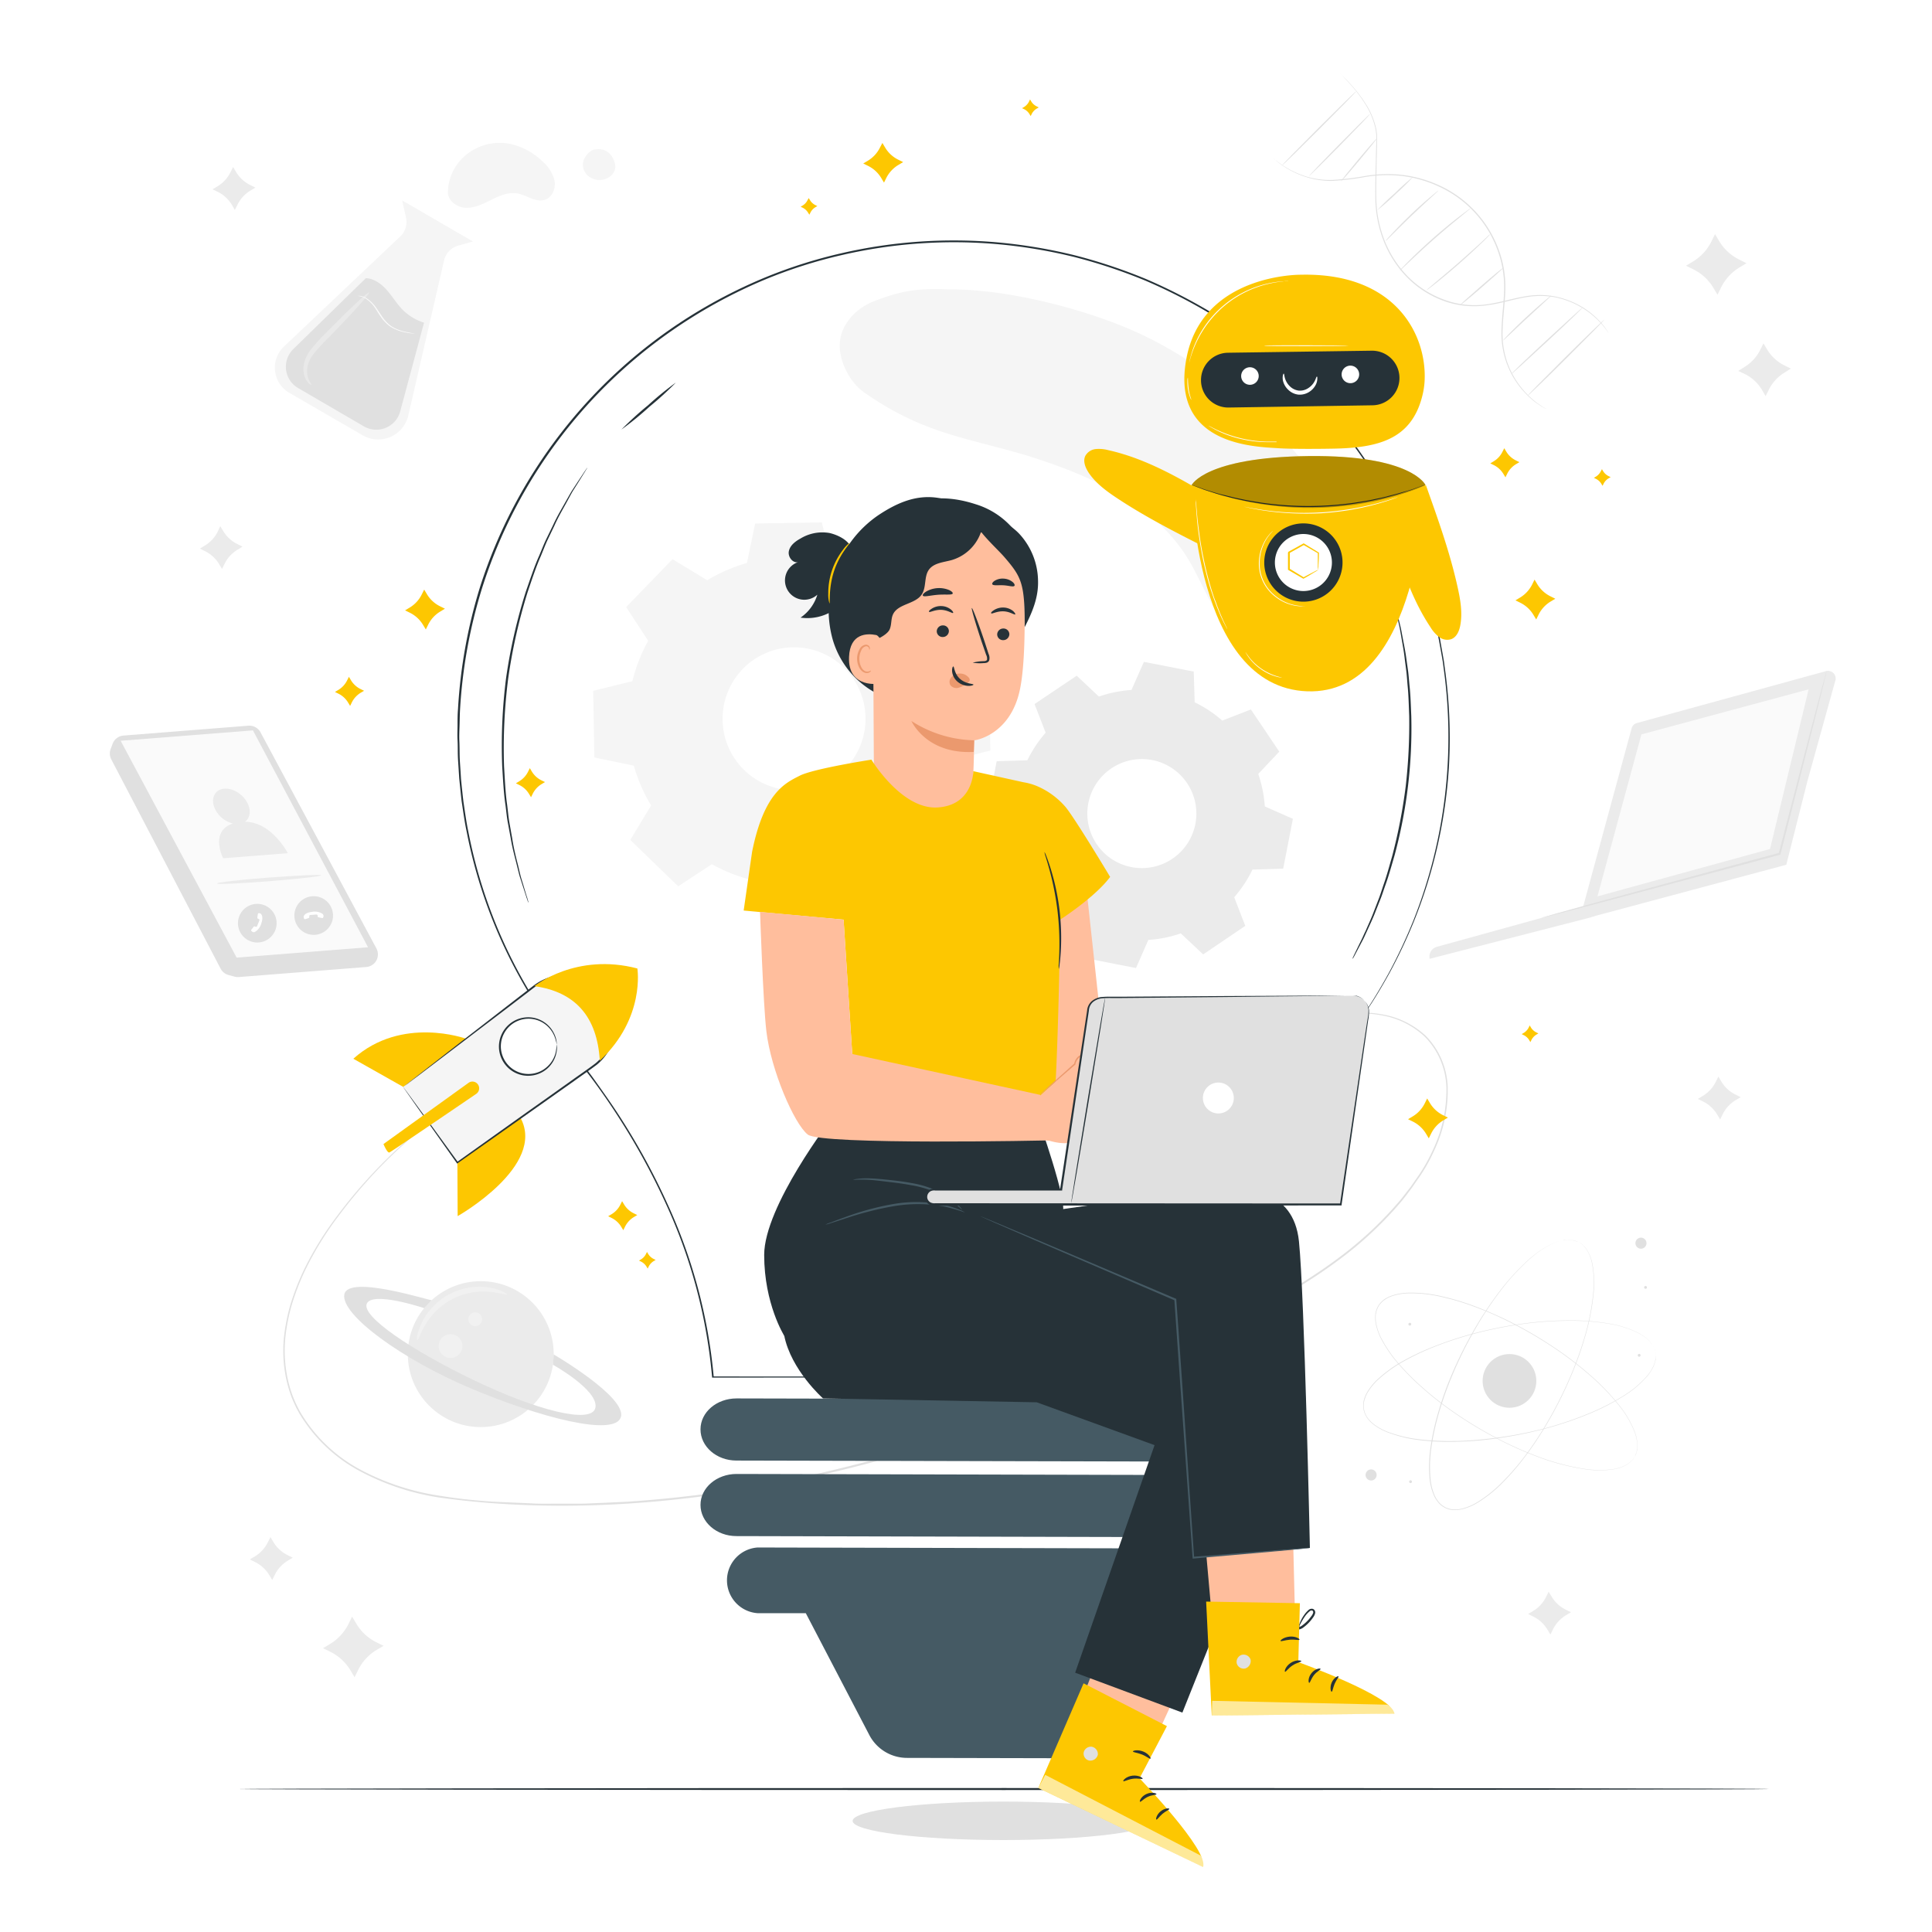 <svg xmlns="http://www.w3.org/2000/svg" xmlns:xlink="http://www.w3.org/1999/xlink" xmlns:svgjs="http://svgjs.com/svgjs" class="animated" id="freepik_stories-innovation" viewBox="0 0 500 500"><style>svg#freepik_stories-innovation:not(.animated) .animable {opacity: 0;}svg#freepik_stories-innovation.animated #freepik--light-bulb--inject-4 {animation: 3s Infinite linear floating;animation-delay: 1s;}svg#freepik_stories-innovation.animated #freepik--Robot--inject-4 {animation: 1.5s Infinite linear floating;animation-delay: 0s;}svg#freepik_stories-innovation.animated #freepik--Rocket--inject-4 {animation: 1.5s Infinite linear wind;animation-delay: 0s;}svg#freepik_stories-innovation.animated #freepik--Character--inject-4 {animation: 3s Infinite linear floating;animation-delay: 1s;} @keyframes floating { 0% { opacity: 1; transform: translateY(0px); } 50% { transform: translateY(-10px); } 100% { opacity: 1; transform: translateY(0px); } } @keyframes wind { 0% { transform: rotate( 0deg ); } 25% { transform: rotate( 1deg ); } 75% { transform: rotate( -1deg ); } }</style><g id="freepik--background-complete--inject-4" class="animable" style="transform-origin: 251.749px 247.6px;"><path d="M298.66 471.25c0 2.74-17.44 4.95-39 4.95s-39-2.21-39-4.95 17.44-5 39-5 39 2.26 39 5z" style="fill: rgb(224, 224, 224); transform-origin: 259.66px 471.225px;" id="el8p7pca64c7t" class="animable"/><path d="M183 150.18a42.36 42.36.0 0110.31-4.48l2.12-10.21 17.25-.3 2.48 10.12a42 42 0 0110.46 4.12l8.72-5.71 12.41 12-5.41 8.91a42 42 0 014.48 10.31L256 177l.3 17.25-10.12 2.48a42.1 42.1.0 01-4.12 10.46l5.71 8.72-12 12.4-8.91-5.4a42.43 42.43.0 01-10.32 4.48l-2.12 10.21-17.24.3-2.49-10.12a42.89 42.89.0 01-10.46-4.12l-8.71 5.71-12.41-12 5.4-8.91a42.36 42.36.0 01-4.48-10.31l-10.21-2.12-.3-17.25 10.13-2.48a42.46 42.46.0 014.11-10.46l-5.71-8.72 12-12.4 8.91 5.4zm9.19 23a18.5 18.5.0 1026.16-.46A18.5 18.5.0 00192.2 173.15z" style="fill: rgb(245, 245, 245); transform-origin: 204.91px 186.545px;" id="el5aeg3w6q3gr" class="animable"/><path d="M284.43 180.26a32.24 32.24.0 018.4-1.7l3.21-7.27 12.9 2.52.24 7.94a32.18 32.18.0 017.15 4.74l7.4-2.88 7.35 10.91-5.45 5.78a32.32 32.32.0 011.7 8.4l7.27 3.21-2.51 12.9-7.95.24a32.25 32.25.0 01-4.73 7.15l2.87 7.41L311.38 247l-5.79-5.44a31.82 31.82.0 01-8.4 1.69l-3.2 7.28L281.08 248l-.24-8a31.85 31.85.0 01-7.14-4.73l-7.41 2.87L259 227.25l5.44-5.78a32.32 32.32.0 01-1.7-8.4l-7.27-3.21L257.94 197l7.94-.24a32.42 32.42.0 014.73-7.14l-2.87-7.41 10.91-7.34 5.78 5.44zm3.2 18.59a14.11 14.11.0 1019.58 3.82A14.11 14.11.0 00287.63 198.85z" style="fill: rgb(235, 235, 235); transform-origin: 295.035px 210.91px;" id="el14r3dr1xjnp" class="animable"/><path d="M329.64 41.07s.09.0.24.17.37.31.67.53a24.1 24.1.0 002.75 1.84 23.15 23.15.0 004.77 2.07 21.16 21.16.0 006.8.89 69.62 69.62.0 008.32-1 34.87 34.87.0 019.64-.31 32.24 32.24.0 0110.24 3A29.37 29.37.0 01388 65a27.78 27.78.0 011.56 10.53c-.12 3.41-.6 6.6-.68 9.61a23 23 0 001.07 8.24 22 22 0 003.14 6.11 21.73 21.73.0 003.52 3.83c.53.48 1 .84 1.49 1.18s.83.58 1.15.78l.74.44c.16.11.25.16.25.17a1.6 1.6.0 01-.27-.14l-.75-.41c-.33-.19-.72-.46-1.18-.76s-1-.68-1.52-1.16a22.39 22.39.0 01-6.8-10 23 23 0 01-1.12-8.32c.07-3 .54-6.24.65-9.62a27.74 27.74.0 00-1.56-10.41 29 29 0 00-14.76-16.54 32.09 32.09.0 00-10.12-3 34.83 34.83.0 00-9.57.28 68.86 68.86.0 01-8.35 1 21.17 21.17.0 01-6.87-1 23 23 0 01-7.5-4c-.3-.24-.51-.44-.65-.56z" style="fill: rgb(224, 224, 224); transform-origin: 364.94px 73.48px;" id="elj692w2hbcbh" class="animable"/><path d="M346.75 19a36 36 0 013.19 3.24 35.26 35.26.0 013.25 4.23 20.21 20.21.0 012.87 6.45 14.24 14.24.0 01.31 2c0 .7.0 1.4.0 2.11.0 1.43-.06 2.91-.09 4.45-.06 3.07-.16 6.36-.11 9.81a31.56 31.56.0 002 10.54 27.94 27.94.0 006.16 9.7 25.55 25.55.0 009.7 6.13 22.54 22.54.0 0010.61 1.12c3.41-.46 6.56-1.47 9.6-2a23.76 23.76.0 014.45-.43 21.54 21.54.0 014.1.45 22.31 22.31.0 016.57 2.59 20.53 20.53.0 014.2 3.29 18.84 18.84.0 012.16 2.59l.47.73.16.26a2.87 2.87.0 01-.18-.24c-.13-.17-.29-.41-.51-.71a21.36 21.36.0 00-6.4-5.76A22.07 22.07.0 00402.81 77a21 21 0 00-4.05-.42 24.18 24.18.0 00-4.4.43c-3 .54-6.16 1.57-9.6 2A23.06 23.06.0 01374 78a25.78 25.78.0 01-9.83-6.21 28.18 28.18.0 01-6.23-9.82 31.48 31.48.0 01-2-10.65c-.05-3.47.06-6.75.14-9.83.0-1.53.07-3 .1-4.44.0-.72.0-1.41.0-2.09a15.41 15.41.0 00-.29-2 20.27 20.27.0 00-2.8-6.4 35.47 35.47.0 00-3.19-4.24c-1-1.11-1.74-1.93-2.28-2.48l-.61-.63z" style="fill: rgb(224, 224, 224); transform-origin: 381.55px 52.63px;" id="elq7rxl81r0rn" class="animable"/><path d="M356.28 35.88c.07.06-1.93 2.57-4.47 5.61s-4.66 5.45-4.73 5.39 1.93-2.57 4.47-5.61S356.21 35.82 356.28 35.88z" style="fill: rgb(224, 224, 224); transform-origin: 351.68px 41.38px;" id="elpu9oi6nl4on" class="animable"/><path d="M354.56 29.51c.07.07-3.42 3.71-7.79 8.15s-8 8-8 7.9 3.42-3.71 7.79-8.14S354.49 29.44 354.56 29.51z" style="fill: rgb(224, 224, 224); transform-origin: 346.666px 37.535px;" id="eloh6qs8kddn" class="animable"/><path d="M351 23.6c.07.06-4.17 4.41-9.46 9.7s-9.63 9.53-9.7 9.46 4.17-4.41 9.46-9.7S350.93 23.53 351 23.6z" style="fill: rgb(224, 224, 224); transform-origin: 341.42px 33.18px;" id="el1z097mchh3a" class="animable"/><path d="M389 69.36c.06.07-2.41 2.29-5.52 5s-5.67 4.78-5.74 4.71 2.41-2.29 5.52-5S388.9 69.28 389 69.36z" style="fill: rgb(224, 224, 224); transform-origin: 383.37px 74.215px;" id="el8a5fc3ztadw" class="animable"/><path d="M385.67 60.6a4.33 4.33.0 01-.58.65c-.38.4-.95 1-1.66 1.65-1.43 1.38-3.43 3.25-5.7 5.25s-4.39 3.74-5.94 5c-.78.61-1.41 1.1-1.86 1.43a3.33 3.33.0 01-.71.49 4.22 4.22.0 01.63-.59l1.79-1.52c1.51-1.28 3.59-3 5.86-5s4.3-3.83 5.76-5.16L385 61.15A4.23 4.23.0 01385.67 60.6z" style="fill: rgb(224, 224, 224); transform-origin: 377.445px 67.835px;" id="elyqme80uhcpp" class="animable"/><path d="M380.61 53.88a5.32 5.32.0 01-.72.63l-2 1.66c-1.72 1.4-4.07 3.35-6.61 5.58s-4.77 4.32-6.38 5.84l-1.9 1.8a4.43 4.43.0 01-.73.64 4.61 4.61.0 01.63-.73c.42-.45 1.05-1.1 1.83-1.88 1.57-1.57 3.79-3.69 6.33-5.93s4.92-4.16 6.68-5.51c.88-.67 1.6-1.21 2.11-1.57A5.11 5.11.0 01380.61 53.88z" style="fill: rgb(224, 224, 224); transform-origin: 371.44px 61.955px;" id="eltlgj1bdw1um" class="animable"/><path d="M372.24 49.32a3.3 3.3.0 01-.52.54l-1.49 1.37c-1.26 1.16-3 2.76-4.88 4.56s-3.56 3.46-4.77 4.67l-1.44 1.43a2.73 2.73.0 01-.56.49 3.9 3.9.0 01.46-.59c.32-.36.78-.87 1.37-1.5 1.16-1.25 2.82-2.94 4.7-4.75s3.66-3.38 5-4.49c.65-.55 1.18-1 1.56-1.29A3.6 3.6.0 01372.24 49.32z" style="fill: rgb(224, 224, 224); transform-origin: 365.41px 55.85px;" id="el33wytwggqe7" class="animable"/><path d="M365.75 45.74a59.79 59.79.0 01-4.55 4.47 58.09 58.09.0 01-4.79 4.22A61.26 61.26.0 01361 50a61.1 61.1.0 014.75-4.26z" style="fill: rgb(224, 224, 224); transform-origin: 361.08px 50.085px;" id="elmx6pvn0lo9o" class="animable"/><path d="M401.45 76.49A2.82 2.82.0 01401 77l-1.34 1.24c-1.19 1.11-2.72 2.52-4.42 4.08s-3.2 3-4.38 4.12l-1.34 1.24a3 3 0 01-.52.42s.13-.2.43-.52.72-.77 1.26-1.32c1.08-1.1 2.6-2.59 4.32-4.19s3.32-3 4.49-4c.59-.5 1.07-.89 1.41-1.16A2.29 2.29.0 01401.45 76.49z" style="fill: rgb(224, 224, 224); transform-origin: 395.225px 82.295px;" id="eld2gd236flt5" class="animable"/><path d="M409.61 79.57c.06.06-4 4-9.13 8.74s-9.29 8.56-9.36 8.49 4-4 9.13-8.74S409.54 79.5 409.61 79.57z" style="fill: rgb(224, 224, 224); transform-origin: 400.365px 88.185px;" id="el0x4u0zotwaur" class="animable"/><path d="M415.22 82.71c.07.06-4.33 4.52-9.82 10s-10 9.78-10.07 9.71 4.33-4.52 9.83-10S415.16 82.64 415.22 82.71z" style="fill: rgb(224, 224, 224); transform-origin: 405.275px 92.565px;" id="elozhezgtnha" class="animable"/><path d="M423 377.09l.19-.4.11-.22c0-.09.06-.19.1-.29a3.92 3.92.0 00.2-.74c0-.14.06-.29.08-.45v-.5a3.49 3.49.0 000-.56c0-.2.0-.4.0-.61a11.46 11.46.0 00-.7-2.82 26 26 0 00-4.08-6.86 58.59 58.59.0 00-7.35-7.62 91 91 0 00-10.25-7.76 105.21 105.21.0 00-12.87-7.21c-2.35-1.1-4.81-2.13-7.37-3.06a63.38 63.38.0 00-8-2.35 34.67 34.67.0 00-8.54-.93 14.4 14.4.0 00-4.31.75 8 8 0 00-1.95 1 5.87 5.87.0 00-1.49 1.61 6.22 6.22.0 00-.7 2.09 8.45 8.45.0 00.06 2.19 14.47 14.47.0 001.44 4.13 34.14 34.14.0 004.94 7 65.21 65.21.0 005.93 5.84c2 1.79 4.14 3.44 6.25 5a104.67 104.67.0 0012.54 7.77A91 91 0 00399 377.3 59.11 59.11.0 00409.25 380a26.41 26.41.0 008 .25 11.4 11.4.0 002.81-.76c.2-.07.37-.18.55-.26a3.18 3.18.0 00.48-.28l.43-.28.35-.29a4 4 0 00.55-.53c.07-.08.14-.15.2-.23l.14-.2.27-.37-.25.38-.14.21-.2.23a4.57 4.57.0 01-.54.54l-.36.29-.42.29a4.51 4.51.0 01-.49.28c-.18.08-.35.19-.55.27a11.16 11.16.0 01-2.82.77 25.78 25.78.0 01-8-.22A58.07 58.07.0 01399 377.41a90.43 90.43.0 01-11.78-5.2 103.46 103.46.0 01-12.56-7.76c-2.11-1.53-4.21-3.18-6.27-5a64.17 64.17.0 01-5.94-5.85 34.51 34.51.0 01-5-7.06 14.81 14.81.0 01-1.45-4.18 8.46 8.46.0 01-.06-2.25 6 6 0 01.72-2.14 6.1 6.1.0 011.53-1.67 8.65 8.65.0 012-1 14.84 14.84.0 014.36-.75 34.84 34.84.0 018.58.93 63.38 63.38.0 018 2.37c2.56.93 5 2 7.38 3.07a104.11 104.11.0 0112.88 7.24 89.89 89.89.0 0110.25 7.78 58.68 58.68.0 017.35 7.65 26.34 26.34.0 014.07 6.89 11.59 11.59.0 01.68 2.84c0 .21.0.42.0.62a3.47 3.47.0 010 .56c0 .18.0.35.0.51s-.06.31-.09.45a3.88 3.88.0 01-.21.74c0 .1-.06.2-.1.28l-.12.23z" style="fill: rgb(224, 224, 224); transform-origin: 389.822px 357.534px;" id="elscb0pjc67g" class="animable"/><path d="M428.42 349.92s-.05-.14-.13-.43c0-.07.0-.15-.07-.24l-.11-.28a4.3 4.3.0 00-.34-.68c-.08-.12-.15-.26-.24-.39l-.31-.4a2.86 2.86.0 00-.37-.42 4.36 4.36.0 00-.43-.43A11.41 11.41.0 00424 345a26.07 26.07.0 00-7.6-2.4 59.2 59.2.0 00-10.57-.79 90.93 90.93.0 00-12.81 1 104.68 104.68.0 00-14.4 3.18c-2.49.75-5 1.61-7.54 2.62a64.82 64.82.0 00-7.52 3.55 34.8 34.8.0 00-7 5 14.8 14.8.0 00-2.72 3.42 8.49 8.49.0 00-.78 2.05 5.32 5.32.0 00.83 4.22 8.48 8.48.0 001.51 1.6 14.48 14.48.0 003.82 2.13 34.82 34.82.0 008.37 1.95 65 65 0 008.31.41c2.72.0 5.38-.19 8-.46A104.82 104.82.0 00398.42 370a91.38 91.38.0 0012.24-4 58.19 58.19.0 009.46-4.77 26 26 0 006.11-5.12 10.92 10.92.0 001.59-2.43 5.37 5.37.0 00.24-.57 4 4 0 00.18-.52l.13-.5c0-.15.05-.31.07-.45a3.45 3.45.0 00.05-.76 3 3 0 000-.3v-.25c0-.29-.05-.45-.05-.45l.06.45v.25.3a3.45 3.45.0 010 .76c0 .15.0.3-.06.46s-.09.32-.13.5a4.15 4.15.0 01-.18.53 5.23 5.23.0 01-.23.57 11.69 11.69.0 01-1.58 2.45 25.94 25.94.0 01-6.12 5.16 58.15 58.15.0 01-9.46 4.8 91.9 91.9.0 01-12.25 4 105.32 105.32.0 01-14.55 2.57c-2.59.27-5.25.43-8 .46a61.79 61.79.0 01-8.33-.41 34.31 34.31.0 01-8.41-2 14.74 14.74.0 01-3.87-2.16 8.28 8.28.0 01-1.54-1.64 6 6 0 01-.89-2.08 6.13 6.13.0 010-2.26 8.6 8.6.0 01.8-2.1 14.77 14.77.0 012.75-3.47 34.7 34.7.0 017-5A63.56 63.56.0 01371 348.5c2.53-1 5.06-1.88 7.55-2.62A103.83 103.83.0 01393 342.71a89.44 89.44.0 0112.83-1 58.15 58.15.0 0110.58.82 26.17 26.17.0 017.62 2.43 11.52 11.52.0 012.41 1.67c.16.13.29.3.43.43a4.56 4.56.0 01.36.43c.11.14.22.28.31.41s.16.27.24.4a3.49 3.49.0 01.33.68 2.75 2.75.0 01.11.29l.07.24C428.38 349.78 428.42 349.92 428.42 349.92z" style="fill: rgb(224, 224, 224); transform-origin: 390.658px 357.427px;" id="elk7euvfnyo8" class="animable"/><path d="M408.44 321.41l-.42-.17-.23-.09-.29-.08a3.68 3.68.0 00-.75-.15l-.46-.05h-.51a3.56 3.56.0 00-.55.0 4.39 4.39.0 00-.61.07 12.23 12.23.0 00-2.77.89 26.25 26.25.0 00-6.55 4.55 57.89 57.89.0 00-7.1 7.86 90.75 90.75.0 00-7 10.76 104.46 104.46.0 00-6.31 13.33c-.93 2.42-1.8 4.95-2.55 7.56a66.09 66.09.0 00-1.8 8.12 34.65 34.65.0 00-.33 8.59 14.55 14.55.0 001 4.24 8.21 8.21.0 001.14 1.88 6 6 0 001.72 1.37 5.78 5.78.0 002.12.55 8.06 8.06.0 002.19-.21 14.46 14.46.0 004-1.71 34.52 34.52.0 006.67-5.42A64.91 64.91.0 00394.5 377c1.64-2.17 3.14-4.38 4.52-6.58a105.2 105.2.0 006.88-13.05 91.5 91.5.0 004.39-12.08 58.67 58.67.0 002-10.4 26.21 26.21.0 00-.3-8 11.3 11.3.0 00-.95-2.75 5.27 5.27.0 00-.3-.53 3.19 3.19.0 00-.31-.47l-.31-.4c-.1-.13-.21-.23-.31-.34a3.51 3.51.0 00-.57-.5c-.09-.07-.16-.14-.24-.19l-.21-.13-.38-.23.39.22.21.12c.08.05.16.12.25.19a3.51 3.51.0 01.57.5c.1.1.22.21.32.33l.32.41a3.35 3.35.0 01.31.46 4.54 4.54.0 01.3.53 11.09 11.09.0 011 2.76 26.3 26.3.0 01.33 8 58.94 58.94.0 01-2 10.43 90.68 90.68.0 01-4.38 12.1 103.38 103.38.0 01-6.88 13.07c-1.37 2.21-2.87 4.42-4.52 6.59a62.85 62.85.0 01-5.43 6.34 34.56 34.56.0 01-6.7 5.45 14.69 14.69.0 01-4.07 1.73 8.4 8.4.0 01-2.24.22 5.42 5.42.0 01-4-2 8 8 0 01-1.17-1.92 14.64 14.64.0 01-1.05-4.3 34.39 34.39.0 01.34-8.62 62.18 62.18.0 011.81-8.14c.75-2.62 1.61-5.15 2.55-7.58A104.63 104.63.0 01381 345a92.21 92.21.0 017.06-10.77 59.19 59.19.0 017.13-7.86 26.28 26.28.0 016.6-4.53 11.46 11.46.0 012.78-.88c.21.0.42.0.61-.07a3.63 3.63.0 01.56.0h.52l.45.05a5.39 5.39.0 01.75.16l.29.09.24.09z" style="fill: rgb(224, 224, 224); transform-origin: 391.208px 355.833px;" id="elb4pvck3o6te" class="animable"/><path d="M355.65 380.54a1.43 1.43.0 11-2 .39A1.42 1.42.0 01355.65 380.54z" style="fill: rgb(224, 224, 224); transform-origin: 354.842px 381.718px;" id="el4joyg861tpk" class="animable"/><path d="M426.08 321.45a1.43 1.43.0 11-1.68-1.12A1.43 1.43.0 01426.08 321.45z" style="fill: rgb(224, 224, 224); transform-origin: 424.678px 321.733px;" id="eluihbmheh81f" class="animable"/><path d="M365.41 383.39a.36.36.0 11-.71.14.36.36.0 01.71-.14z" style="fill: rgb(224, 224, 224); transform-origin: 365.055px 383.46px;" id="elwnl5lp9f1zi" class="animable"/><path d="M365.22 342.63a.36.36.0 01-.71.14.36.36.0 01.29-.43A.36.36.0 01365.22 342.63z" style="fill: rgb(224, 224, 224); transform-origin: 364.864px 342.697px;" id="el01fo4w4xwdeu" class="animable"/><path d="M424.57 350.69a.36.36.0 01-.29.42.35.35.0 01-.42-.28.36.36.0 01.28-.43A.36.36.0 01424.57 350.69z" style="fill: rgb(224, 224, 224); transform-origin: 424.214px 350.755px;" id="eln4936ppo90m" class="animable"/><path d="M426.22 333.11a.35.35.0 01-.28.42.36.36.0 01-.43-.28.36.36.0 01.29-.43A.36.36.0 01426.22 333.11z" style="fill: rgb(224, 224, 224); transform-origin: 425.865px 333.176px;" id="elyx4ygs4exfp" class="animable"/><g id="elq56cq29ye1"><circle cx="390.65" cy="357.38" r="6.95" style="fill: rgb(224, 224, 224); transform-origin: 390.65px 357.38px; transform: rotate(-62.72deg);" class="animable"/></g><path d="M345.64 134.81A61.7 61.7.0 00332 113.54C321.69 103 309.94 93.69 296.65 87.15s-35-12.34-50.77-12.25c-8.16-.32-12.28.19-19.7 3.06-4.63 1.79-8.52 5.92-8.84 10.81-.3 4.53 2.5 10.1 6.24 12.74 16.08 11.34 28.26 11.93 43.86 16.92s31.64 12.38 40.05 26.26c4.57 7.52 7.17 17.16 15.09 21.15 7.68 3.88 17.8.12 22.51-7S348.68 142.76 345.64 134.81z" style="fill: rgb(245, 245, 245); transform-origin: 282.797px 121.106px;" id="elce0k691gea" class="animable"/><path d="M131.84 277.09s-.39.23-1.17.65-1.93 1-3.41 1.9a124.71 124.71.0 00-12.58 8.19 128.84 128.84.0 00-17.75 15.73 130.47 130.47.0 00-9.5 11.38A84.27 84.27.0 0078.8 329.1a64.93 64.93.0 00-3.21 8.32 48.59 48.59.0 00-1.78 9.12 34.85 34.85.0 00.51 9.64A33.14 33.14.0 0075.65 361a32.24 32.24.0 002.14 4.58 39.91 39.91.0 0015 14.51A63.62 63.62.0 00114 387.13c3.8.63 7.67 1.06 11.61 1.36 2 .17 4 .23 5.94.32l6 .26c2 .13 4 .08 6.08.08h6.14c2.06.0 4.13-.14 6.2-.21l6.26-.29a311.62 311.62.0 0051.28-7.7c34.7-8.06 66.41-20.62 94.33-33.65 14-6.47 27.07-13.23 38.09-21.39a95.92 95.92.0 0014.67-13.27l1.56-1.78c.51-.59 1-1.23 1.46-1.83l1.43-1.83 1.31-1.89a43.48 43.48.0 004.47-7.7 36.13 36.13.0 003.5-16 19.55 19.55.0 00-5.54-13.26 21.73 21.73.0 00-11.34-5.61 30.78 30.78.0 00-10.76.0 51.23 51.23.0 00-8.36 2.21c-2.37.82-4.33 1.63-5.92 2.3l-3.59 1.54-1.22.52 1.2-.57c.8-.36 2-.91 3.57-1.59s3.54-1.51 5.91-2.35a50.82 50.82.0 018.37-2.26 30.75 30.75.0 0110.85-.05A21.94 21.94.0 01369 268.09a19.83 19.83.0 015.67 13.46 36.33 36.33.0 01-3.5 16.2 43.38 43.38.0 01-4.48 7.77l-1.31 1.9L364 309.26c-.49.61-.95 1.25-1.47 1.85l-1.56 1.79a96.1 96.1.0 01-14.71 13.34c-11.05 8.21-24.16 15-38.14 21.48-27.93 13.07-59.67 25.65-94.42 33.73s-69.09 10.38-99.72 6.15a64 64 0 01-21.34-7.14 40.38 40.38.0 01-15.18-14.69 31.57 31.57.0 01-2.17-4.65 33.71 33.71.0 01-1.34-4.86 35.28 35.28.0 01-.5-9.75 49.13 49.13.0 011.81-9.2 65.2 65.2.0 013.25-8.37 83.83 83.83.0 018.7-14.2 128.08 128.08.0 0127.39-27.08 120.56 120.56.0 0112.65-8.11C130.21 277.87 131.84 277.09 131.84 277.09z" style="fill: rgb(224, 224, 224); transform-origin: 223.995px 325.857px;" id="ellwp15je7wtq" class="animable"/><path d="M422.24 188.57l-12.51 46-38 10.5a2.63 2.63.0 00-1.73 3.07h0l41.58-10.69L413 237l49.29-13.2L467.8 202l7.11-25.6a2 2 0 00-2.22-2.75l-49.13 13.49A1.94 1.94.0 00422.24 188.57z" style="fill: rgb(235, 235, 235); transform-origin: 422.504px 210.877px;" id="elykhx5rc5cxa" class="animable"/><polygon points="424.8 190.06 413.42 231.98 458.08 219.72 468.07 178.4 424.8 190.06" style="fill: rgb(250, 250, 250); transform-origin: 440.745px 205.19px;" id="eljtkptwrjx1s" class="animable"/><path d="M472.69 173.65a.74.74.0 010 .24c-.05.19-.1.42-.16.71-.16.65-.38 1.56-.65 2.71-.6 2.39-1.45 5.8-2.5 10-2.17 8.54-5.18 20.38-8.59 33.75v.15h-.15l-7.15 1.93L415 233.41l-11.68 3.05-3.18.81-.83.19-.29.05a1.36 1.36.0 01.27-.1l.82-.24 3.16-.9 11.63-3.22 38.45-10.42 7.16-1.92-.19.19c3.47-13.36 6.54-25.19 8.76-33.71 1.11-4.22 2-7.61 2.65-10 .31-1.14.56-2 .74-2.69.08-.28.14-.51.2-.69S472.69 173.65 472.69 173.65z" style="fill: rgb(224, 224, 224); transform-origin: 435.862px 205.58px;" id="elepkybhd6zd4" class="animable"/><g id="eldw1cmh0vurk"><circle cx="124.42" cy="350.45" r="18.88" style="fill: rgb(235, 235, 235); transform-origin: 124.42px 350.45px; transform: rotate(-30.39deg);" class="animable"/></g><g id="elcw5cx8yu8zt"><g style="opacity: 0.3; transform-origin: 116.601px 348.357px;" class="animable"><path d="M118.06 351.07a3.08 3.08.0 111.26-4.16A3.08 3.08.0 01118.06 351.07z" style="fill: rgb(255, 255, 255); transform-origin: 116.601px 348.357px;" id="elo9blodii46" class="animable"/></g></g><g id="el59h0x77e88y"><g style="opacity: 0.3; transform-origin: 122.99px 341.418px;" class="animable"><path d="M123.83 343a1.79 1.79.0 11.74-2.43A1.81 1.81.0 01123.83 343z" style="fill: rgb(255, 255, 255); transform-origin: 122.99px 341.418px;" id="elnj26epxq8q" class="animable"/></g></g><path d="M111.72 336.48c-.25.23-21.66-6.73-22.61-1.48s14.88 16.77 32.66 24.28 37.24 12.64 38.9 7.49-17.37-16.24-17.37-16.24l-.2 2.66s11.77 6.56 11 11.06-15.36.69-31.47-7.06-29.22-16.56-27.69-19.83 14.84 1.19 14.84 1.19z" style="fill: rgb(224, 224, 224); transform-origin: 124.921px 350.944px;" id="elxfnip9fqutj" class="animable"/><g id="el4dm11we7e2e"><g style="opacity: 0.3; transform-origin: 119.564px 339.915px;" class="animable"><path d="M131.23 335c-.09.22-1.65-.39-4.26-.64A17.35 17.35.0 00110 343c-1.33 2.26-1.75 3.88-2 3.82s-.11-1.77 1.06-4.3a16.25 16.25.0 012.71-4.05 16.85 16.85.0 014.75-3.66 17.08 17.08.0 015.75-1.7 16.22 16.22.0 014.87.19C129.85 333.88 131.3 334.86 131.23 335z" style="fill: rgb(255, 255, 255); transform-origin: 119.564px 339.915px;" id="el2soyk8ha8h2" class="animable"/></g></g><path d="M104.08 51.87l1 4.48a5.18 5.18.0 01-1.5 4.85L73.5 89.67a7.53 7.53.0 001.39 12l19 11a8 8 0 0011.77-5.1l9.27-40.18a5.17 5.17.0 013.64-3.82l3.83-1.08z" style="fill: rgb(245, 245, 245); transform-origin: 96.766px 82.801px;" id="elgdsyfeawp14" class="animable"/><path d="M109.74 83.51a13.45 13.45.0 01-5.62-3.43c-1.49-1.54-2.6-3.41-4-5s-3.3-3-5.44-3.09L75.91 90.34a6.39 6.39.0 001.26 10.1l17 9.9a6.4 6.4.0 009.4-3.87z" style="fill: rgb(224, 224, 224); transform-origin: 91.862px 91.599px;" id="elr7x2pebmg8b" class="animable"/><g id="ele9yvn90f0e"><g style="opacity: 0.3; transform-origin: 87.025px 87.656px;" class="animable"><path d="M80.6 99.6c0 .06-.48-.11-1-.74a5.36 5.36.0 01-1.07-3.3 6.87 6.87.0 01.42-2.4 10.14 10.14.0 011.29-2.42 42.93 42.93.0 014.06-4.51c5.93-6.07 10.94-10.78 11.21-10.52s-4.33 5.38-10.26 11.45a54.73 54.73.0 00-4 4.3 10.22 10.22.0 00-1.26 2.11 6.56 6.56.0 00-.5 2 5.55 5.55.0 00.56 3C80.36 99.21 80.67 99.52 80.6 99.6z" style="fill: rgb(255, 255, 255); transform-origin: 87.025px 87.656px;" id="eljahidw1g2b" class="animable"/></g></g><path d="M107.31 86.34a3.32 3.32.0 01-.73-.06c-.47.0-1.14-.15-2-.32a11.34 11.34.0 01-2.82-1 7.9 7.9.0 01-1.47-1A10.14 10.14.0 0199 82.61c-.78-1-1.39-2.1-2-3a9 9 0 00-2-2.09 4.81 4.81.0 00-1.77-.82c-.45-.1-.71-.1-.71-.13s.06.0.19.0a4.38 4.38.0 01.54.0 4.71 4.71.0 011.86.78 8.71 8.71.0 012.11 2.1c.67.89 1.29 2 2.06 3a9 9 0 001.24 1.36 7.23 7.23.0 001.41 1 12 12 0 002.74 1c.82.19 1.49.31 1.95.4A5.89 5.89.0 01107.31 86.34z" style="fill: rgb(250, 250, 250); transform-origin: 99.915px 81.449px;" id="el0ocv6ocxtndq" class="animable"/><path d="M143.54 46.9a9.21 9.21.0 00-3.1-5.07 17 17 0 00-9.22-4.73A13.77 13.77.0 00120.72 40a12.74 12.74.0 00-4.78 9.3c-.34 2.36 2.12 4.35 4.49 4.47s4.61-1 6.74-2.07 4.48-2.06 6.82-1.62 4.6 2.34 6.91 1.65C142.83 51.2 143.85 48.89 143.54 46.9z" style="fill: rgb(245, 245, 245); transform-origin: 129.752px 45.375px;" id="el2w3yasysy3t" class="animable"/><path d="M159.23 43c-.14-1.85-1.57-4.78-5-4.35-1.4.0-2.91 1.73-3.27 3.09a3.82 3.82.0 001.24 3.79 4.66 4.66.0 004 .93C157.83 46.11 159.36 44.67 159.23 43z" style="fill: rgb(245, 245, 245); transform-origin: 155.047px 42.594px;" id="elqr8s4xl1vs" class="animable"/><path d="M29.15 192.48l-.52 1.39a3.29 3.29.0 00.17 2.66l28.29 54.15a3.3 3.3.0 002 1.64l1.6.43a3.21 3.21.0 001.11.11l33-2.6a3.27 3.27.0 003-3.08h0a3.31 3.31.0 00-.38-1.72l-30-55.94a3.27 3.27.0 00-3.14-1.71L32 190.36A3.27 3.27.0 0029.15 192.48z" style="fill: rgb(224, 224, 224); transform-origin: 63.116px 220.334px;" id="el79q237cnumx" class="animable"/><polygon points="31.22 191.71 61.24 247.83 95.25 245.15 65.46 189.02 31.22 191.71" style="fill: rgb(250, 250, 250); transform-origin: 63.235px 218.425px;" id="el1smnrs1wey4" class="animable"/><path d="M64.7 234.29A5 5 0 1162 240.91a5 5 0 012.7-6.62z" style="fill: rgb(224, 224, 224); transform-origin: 66.587px 238.92px;" id="elysarvlmso2" class="animable"/><path d="M66.73 236.57l-.13.91a.23.23.0 00.15.26l.17.07s.31.09.21.37-.58 1.45-.58 1.45-.13.34-.38.22l-.25-.1a.23.23.0 00-.25.07l-.63.79a.23.23.0 000 .29l.24.22a.31.31.0 00.15.1.85.85.0 00.48.0 3.72 3.72.0 001.75-2.36c.54-1.57.0-2.16-.09-2.31a.68.68.0 00-.42-.21H67A.25.25.0 0066.73 236.57z" style="fill: rgb(255, 255, 255); transform-origin: 66.443px 238.797px;" id="elj9sk866utid" class="animable"/><path d="M77.9 240.71a5 5 0 117.12-.56A5 5 0 0177.9 240.71z" style="fill: rgb(224, 224, 224); transform-origin: 81.186px 236.941px;" id="elzgogns73ch" class="animable"/><path d="M79 237.88l.88-.29a.24.24.0 00.17-.25v-.18a.3.3.0 01.23-.36c.21.0 1.56-.12 1.56-.12s.36.0.37.25v.26a.21.21.0 00.17.19l1 .22a.22.22.0 00.25-.14l.1-.31a.37.37.0 000-.18 1 1 0 00-.2-.43 3.71 3.71.0 00-2.9-.53c-1.64.21-2 .94-2 1.11a.76.76.0 000 .47l.09.16A.25.25.0 0079 237.88z" style="fill: rgb(255, 255, 255); transform-origin: 81.167px 236.9px;" id="el6jhuwi4bq0w" class="animable"/><path d="M63.38 212.67c1.27-.89 1.65-2.68.78-4.6-1.13-2.51-4-4.27-6.34-3.94s-3.35 2.65-2.21 5.15a7 7 0 004.67 3.84c-6.11 2-2.53 9-2.53 9l16.74-1.31S70.33 212.69 63.38 212.67z" style="fill: rgb(235, 235, 235); transform-origin: 64.815px 213.105px;" id="ely5qnddeiyj" class="animable"/><path d="M83.13 226.52c0 .27-6 .95-13.45 1.54s-13.51.85-13.53.59 6-1 13.45-1.54S83.11 226.26 83.13 226.52z" style="fill: rgb(235, 235, 235); transform-origin: 69.64px 227.589px;" id="ellpl04865g1e" class="animable"/><path d="M91.12 418.38l1.09 1.82A12.45 12.45.0 0097.37 425l1.91.94L97.46 427a12.38 12.38.0 00-4.75 5.16l-.95 1.9-1.09-1.82a12.51 12.51.0 00-5.16-4.75l-1.91-.94 1.83-1.1a12.55 12.55.0 004.75-5.15z" style="fill: rgb(235, 235, 235); transform-origin: 91.44px 426.22px;" id="el6dh7htkovo4" class="animable"/><path d="M443.85 60.61l1.09 1.82a12.51 12.51.0 005.16 4.75l1.9.94-1.82 1.09a12.51 12.51.0 00-4.75 5.16l-.94 1.91-1.09-1.82a12.38 12.38.0 00-5.16-4.75l-1.91-.94 1.82-1.1a12.38 12.38.0 004.75-5.16z" style="fill: rgb(235, 235, 235); transform-origin: 444.165px 68.445px;" id="el58g2p7dhdga" class="animable"/><path d="M456.38 88.86l.95 1.58a10.88 10.88.0 004.48 4.13l1.66.82-1.58 1a10.84 10.84.0 00-4.13 4.49l-.82 1.65L456 100.9a10.84 10.84.0 00-4.49-4.13L449.85 96l1.58-1a10.88 10.88.0 004.13-4.48z" style="fill: rgb(235, 235, 235); transform-origin: 456.66px 95.695px;" id="elx4k7z9ccr4l" class="animable"/><path d="M70 397.81l.77 1.29a8.83 8.83.0 003.65 3.36l1.35.67-1.29.77a8.83 8.83.0 00-3.36 3.65l-.67 1.35-.77-1.29A8.89 8.89.0 0066 404.25l-1.35-.67 1.29-.77a8.83 8.83.0 003.36-3.65z" style="fill: rgb(235, 235, 235); transform-origin: 70.21px 403.355px;" id="ellzj02aamuvd" class="animable"/><path d="M400.79 411.93l.78 1.29a8.7 8.7.0 003.65 3.36l1.34.67-1.29.78a8.87 8.87.0 00-3.36 3.64l-.66 1.35-.78-1.29a8.83 8.83.0 00-3.65-3.36l-1.35-.66 1.29-.78a8.7 8.7.0 003.36-3.65z" style="fill: rgb(235, 235, 235); transform-origin: 401.015px 417.475px;" id="eltoy2u6p6og" class="animable"/><path d="M60.33 43.23l.77 1.29a8.83 8.83.0 003.65 3.36l1.35.67-1.29.77A8.83 8.83.0 0061.45 53l-.67 1.35L60 53a8.89 8.89.0 00-3.65-3.36L55 49l1.29-.78a8.89 8.89.0 003.36-3.65z" style="fill: rgb(235, 235, 235); transform-origin: 60.55px 48.79px;" id="elerdpkcotpl9" class="animable"/><path d="M444.71 278.62l.78 1.29a8.77 8.77.0 003.65 3.36l1.35.67-1.29.77a8.76 8.76.0 00-3.36 3.65l-.67 1.35-.78-1.29a8.87 8.87.0 00-3.64-3.36l-1.35-.66 1.29-.78a8.89 8.89.0 003.36-3.65z" style="fill: rgb(235, 235, 235); transform-origin: 444.945px 284.165px;" id="elpj3boa9t7ze" class="animable"/><path d="M57 136.16l.78 1.28a8.7 8.7.0 003.65 3.36l1.34.67-1.28.78a8.7 8.7.0 00-3.36 3.65l-.67 1.34L56.71 146a8.83 8.83.0 00-3.65-3.36l-1.34-.66 1.28-.78a8.79 8.79.0 003.37-3.65z" style="fill: rgb(235, 235, 235); transform-origin: 57.245px 141.7px;" id="elixw1lyep8aa" class="animable"/></g><g id="freepik--Floor--inject-4" class="animable" style="transform-origin: 259.7px 463px;"><path d="M457.88 463c0 .14-88.74.26-198.17.26S61.52 463.11 61.52 463s88.71-.26 198.19-.26S457.88 462.82 457.88 463z" style="fill: rgb(38, 50, 56); transform-origin: 259.7px 463px;" id="elgz47jnlxafh" class="animable"/></g><g id="freepik--Sparkles--inject-4" class="animable" style="transform-origin: 251.76px 177.02px;"><path d="M109.78 152.59l.72 1.2a8.16 8.16.0 003.39 3.12l1.26.62-1.2.73a8.19 8.19.0 00-3.13 3.39l-.62 1.25-.72-1.19a8.21 8.21.0 00-3.4-3.13l-1.25-.62 1.2-.72a8.19 8.19.0 003.12-3.4z" style="fill: rgb(253, 199, 1); transform-origin: 109.99px 157.745px;" id="elblmrllgoe2" class="animable"/><path d="M369.35 284.28l.72 1.2a8.25 8.25.0 003.39 3.13l1.26.62-1.2.72a8.21 8.21.0 00-3.13 3.4l-.62 1.25-.72-1.2a8.32 8.32.0 00-3.39-3.13l-1.26-.62 1.2-.72a8.19 8.19.0 003.13-3.39z" style="fill: rgb(253, 199, 1); transform-origin: 369.56px 289.44px;" id="elvez7rwapep" class="animable"/><path d="M228.36 37l.72 1.2a8.19 8.19.0 003.39 3.13l1.26.62-1.2.72A8.25 8.25.0 00229.4 46l-.62 1.26-.72-1.2a8.21 8.21.0 00-3.4-3.13l-1.25-.62 1.2-.72a8.22 8.22.0 003.12-3.39z" style="fill: rgb(253, 199, 1); transform-origin: 228.57px 42.13px;" id="el3oydv1v6n8g" class="animable"/><path d="M397.14 150l.72 1.2a8.21 8.21.0 003.4 3.13l1.25.62-1.2.72a8.22 8.22.0 00-3.12 3.39l-.62 1.26-.72-1.2a8.21 8.21.0 00-3.4-3.13l-1.25-.62 1.19-.72a8.25 8.25.0 003.13-3.39z" style="fill: rgb(253, 199, 1); transform-origin: 397.355px 155.16px;" id="els4n20k5p9ve" class="animable"/><path d="M137.12 198.8l.52.87a6 6 0 002.48 2.28l.92.45-.88.53a6 6 0 00-2.28 2.48l-.45.91-.53-.87a6 6 0 00-2.48-2.28l-.91-.45.87-.53a5.93 5.93.0 002.28-2.48z" style="fill: rgb(253, 199, 1); transform-origin: 137.275px 202.56px;" id="elag1j6vdzdke" class="animable"/><path d="M161 310.86l.53.88A6 6 0 00164 314l.92.45-.88.53a6 6 0 00-2.28 2.48l-.45.91-.53-.87a6 6 0 00-2.47-2.28l-.92-.46.88-.52a6 6 0 002.28-2.48z" style="fill: rgb(253, 199, 1); transform-origin: 161.155px 314.615px;" id="els2lvw013nys" class="animable"/><path d="M389.3 116l.52.87a5.93 5.93.0 002.48 2.28l.92.46-.88.52a6 6 0 00-2.28 2.48l-.45.92-.53-.88a6 6 0 00-2.48-2.28l-.91-.45.87-.53a5.93 5.93.0 002.28-2.48z" style="fill: rgb(253, 199, 1); transform-origin: 389.455px 119.765px;" id="elw2rr1l8xgnc" class="animable"/><path d="M90.3 175.16l.52.87a6 6 0 002.48 2.29l.92.45-.88.52a6.12 6.12.0 00-2.28 2.48l-.45.92-.53-.88a6 6 0 00-2.48-2.28l-.91-.45.87-.53a5.93 5.93.0 002.28-2.48z" style="fill: rgb(253, 199, 1); transform-origin: 90.455px 178.925px;" id="eljjgq7fop73r" class="animable"/><path d="M414.58 121.42l.3.5a3.43 3.43.0 001.42 1.3l.53.26-.5.3A3.39 3.39.0 00415 125.2l-.26.53-.3-.5a3.39 3.39.0 00-1.42-1.31l-.52-.26.5-.3a3.43 3.43.0 001.3-1.42z" style="fill: rgb(253, 199, 1); transform-origin: 414.665px 123.575px;" id="elipqwf43icrk" class="animable"/><path d="M395.89 265.38l.3.51a3.43 3.43.0 001.42 1.3l.52.26-.5.3a3.45 3.45.0 00-1.31 1.42l-.26.53-.3-.51a3.43 3.43.0 00-1.42-1.3l-.52-.26.5-.3a3.45 3.45.0 001.31-1.42z" style="fill: rgb(253, 199, 1); transform-origin: 395.975px 267.54px;" id="elhxv7kim9eu" class="animable"/><path d="M266.57 25.73l.3.5a3.43 3.43.0 001.42 1.3l.53.26-.5.31A3.36 3.36.0 00267 29.51l-.26.53-.3-.5A3.45 3.45.0 00265 28.23l-.5-.23.51-.3a3.43 3.43.0 001.3-1.42z" style="fill: rgb(253, 199, 1); transform-origin: 266.66px 27.885px;" id="elqsefy2objws" class="animable"/><path d="M209.3 51.26l.3.5A3.45 3.45.0 00211 53.07l.52.26-.5.3a3.43 3.43.0 00-1.3 1.42l-.26.52-.31-.5a3.42 3.42.0 00-1.41-1.31l-.53-.26.5-.3A3.39 3.39.0 00209 51.78z" style="fill: rgb(253, 199, 1); transform-origin: 209.365px 53.415px;" id="elpgafghri39p" class="animable"/><path d="M167.44 324l.3.5a3.45 3.45.0 001.42 1.31l.52.26-.5.3a3.43 3.43.0 00-1.3 1.42l-.26.52-.3-.5a3.51 3.51.0 00-1.42-1.31l-.53-.26.5-.3a3.39 3.39.0 001.31-1.42z" style="fill: rgb(253, 199, 1); transform-origin: 167.525px 326.155px;" id="elkukpnt3jaj" class="animable"/></g><g id="freepik--light-bulb--inject-4" class="animable" style="transform-origin: 246.784px 258.63px;"><path d="M314.58 397.83l-124-.29c-5.14.0-9.3-3.63-9.29-8.08h0c0-4.44 4.19-8 9.33-8l124 .29c5.14.0 9.29 3.62 9.28 8.07h0C323.89 394.24 319.72 397.84 314.58 397.83z" style="fill: rgb(69, 90, 100); transform-origin: 252.595px 389.645px;" id="el3t85u1wi35s" class="animable"/><path d="M314.58 378.27l-124-.28c-5.14.0-9.3-3.63-9.29-8.08h0c0-4.45 4.19-8 9.33-8l124 .28c5.14.0 9.29 3.63 9.28 8.08h0C323.89 374.69 319.72 378.28 314.58 378.27z" style="fill: rgb(69, 90, 100); transform-origin: 252.595px 370.09px;" id="elaxn5y9n6xg7" class="animable"/><path d="M309.6 400.75l-113.52-.26a8.52 8.52.0 000 17h12.46L225 449.06a11 11 0 009.67 5.88l40.57.09A10.94 10.94.0 00285 449.1l16.14-31.33h8.47a8.52 8.52.0 000-17z" style="fill: rgb(69, 90, 100); transform-origin: 252.845px 427.76px;" id="elcstisyrkhhj" class="animable"/><path d="M348.59 268.67h0s-.31.48-.92 1.37l-2.7 4L343 277c-.72 1.09-1.43 2.34-2.25 3.66l-2.6 4.3c-.95 1.52-1.77 3.25-2.75 5-.48.9-1 1.82-1.48 2.76-.25.48-.5 1-.76 1.44s-.47 1-.71 1.51c-1 2.05-2 4.19-3 6.44l-2.94 7.19c-.93 2.53-1.85 5.19-2.8 7.94A158 158 0 00319 335.33a105 105 0 00-2 20.95v.17h-.16l-132.35.07h-.21v-.21a135.89 135.89.0 00-11.94-44.75 175.18 175.18.0 00-11.77-21.67c-2.24-3.53-4.62-7-7.15-10.41s-5.29-6.66-8-10l-.33-.4h.53l-.19.4a128.3 128.3.0 01-24.69-54.41c-.54-2.54-.87-5.12-1.27-7.7-.16-1.3-.28-2.6-.42-3.9l-.2-2-.13-2c-.07-1.31-.19-2.62-.23-3.94s0-2.64-.08-4 0-2.64.0-4 0-2.66.12-4a131.92 131.92.0 015.7-31.61A129 129 0 01178.32 82a131.08 131.08.0 0119.23-10 125.39 125.39.0 0120.25-6.47 129.29 129.29.0 0140.94-2.75 133.8 133.8.0 0119.56 3.33 137.79 137.79.0 0118.33 6.12 142.51 142.51.0 0116.71 8.54 139.38 139.38.0 0114.83 10.51 129.6 129.6.0 0123.45 25.19 126.47 126.47.0 0115 28c1 2.34 1.69 4.74 2.51 7.08s1.36 4.72 2 7c.53 2.36 1.11 4.67 1.57 7 .2 1.16.41 2.3.61 3.44s.42 2.27.54 3.41A129.72 129.72.0 01375 198.09a128 128 0 01-9 40.15 134.18 134.18.0 01-6.42 13.61c-2.12 3.82-4.06 7-5.72 9.44l-2.21 3.25-1.7 2.27-1.39 1.86 1.34-1.86 1.68-2.31 2.2-3.27c1.64-2.48 3.56-5.63 5.66-9.45a136 136 0 006.37-13.62 128.92 128.92.0 007.73-65.75c-.12-1.14-.34-2.26-.54-3.4s-.41-2.28-.62-3.43c-.45-2.3-1-4.6-1.57-7s-1.28-4.67-2-7-1.52-4.73-2.51-7.06a125.51 125.51.0 00-15-27.88A129.36 129.36.0 00327.9 91.59a142 142 0 00-14.79-10.46 140 140 0 00-16.66-8.49 137.2 137.2.0 00-18.26-6.09 131.66 131.66.0 00-19.5-3.31A128.59 128.59.0 00217.91 66a124.42 124.42.0 00-20.17 6.45 130.51 130.51.0 00-19.15 10 128.51 128.51.0 00-53.86 69.85 131.42 131.42.0 00-5.68 31.49c-.07 1.32-.08 2.64-.12 4s-.11 2.63-.05 3.95.05 2.63.08 3.94.15 2.62.23 3.92l.12 2 .2 2c.14 1.29.27 2.59.43 3.88.39 2.57.72 5.14 1.25 7.67a127.83 127.83.0 0024.58 54.2l.32.41h-.52l.2-.41c2.73 3.31 5.54 6.55 8 10s4.92 6.91 7.16 10.45a172.72 172.72.0 0111.79 21.73 136.32 136.32.0 0112 44.91l-.22-.21 132.35.07-.16.17a105.31 105.31.0 012.06-21 160.45 160.45.0 014.68-18.14c1-2.75 1.89-5.41 2.83-7.94s2-4.9 3-7.2 2.07-4.39 3-6.43l.71-1.51.77-1.44c.51-.94 1-1.86 1.49-2.76 1-1.77 1.82-3.5 2.77-5l2.62-4.29c.82-1.32 1.54-2.57 2.27-3.65s1.41-2.06 2-2.93l2.74-4 1-1.35h0z" style="fill: rgb(38, 50, 56); transform-origin: 246.784px 209.375px;" id="elmw0wfw2uo0l" class="animable"/><path d="M136.73 233.6a1 1 0 01-.11-.28c-.08-.22-.17-.5-.29-.85-.26-.78-.61-1.87-1.06-3.26l-.76-2.36c-.25-.87-.47-1.83-.73-2.85-.5-2.06-1.17-4.38-1.6-7-.24-1.31-.49-2.68-.76-4.11s-.39-2.94-.6-4.5c-.47-3.1-.62-6.44-.85-10a138.63 138.63.0 011-22.88 139.57 139.57.0 015.09-22.33c1.16-3.33 2.2-6.51 3.48-9.38.62-1.44 1.15-2.86 1.78-4.17l1.83-3.76c1.11-2.42 2.38-4.48 3.4-6.33.53-.91 1-1.78 1.47-2.55l1.36-2.08 1.89-2.86.5-.73c.12-.17.18-.25.19-.24s0 .09-.14.27l-.46.76-1.81 2.91-1.32 2.09c-.46.78-.91 1.66-1.42 2.58-1 1.86-2.25 3.92-3.33 6.35l-1.8 3.76c-.61 1.31-1.13 2.73-1.74 4.17-1.26 2.86-2.28 6-3.42 9.36a142.21 142.21.0 00-5 22.25 142.18 142.18.0 00-1.07 22.79c.22 3.5.35 6.84.8 9.93.2 1.55.32 3.06.57 4.49s.49 2.79.73 4.1c.39 2.63 1 5 1.51 7 .25 1 .46 2 .69 2.86s.5 1.65.71 2.37c.41 1.4.74 2.5 1 3.28l.24.86A1.11 1.11.0 01136.73 233.6z" style="fill: rgb(38, 50, 56); transform-origin: 140.914px 177.34px;" id="eliwo6nnku6nn" class="animable"/><path d="M174.93 99a84.9 84.9.0 01-6.88 6.28 80.72 80.72.0 01-7.23 5.89 84.11 84.11.0 016.89-6.28A82 82 0 01174.93 99z" style="fill: rgb(38, 50, 56); transform-origin: 167.875px 105.085px;" id="el6yy2fjpamz" class="animable"/><path d="M350 248.11s0-.08.09-.23l.3-.65 1.19-2.46.87-1.77c.31-.65.61-1.38 1-2.15.66-1.55 1.49-3.28 2.22-5.27l1.2-3.11c.41-1.08.76-2.23 1.16-3.41.84-2.35 1.53-4.92 2.3-7.62a140.11 140.11.0 003.46-17.88 142.32 142.32.0 00.91-18.2c-.11-2.8-.16-5.47-.42-8-.11-1.24-.18-2.44-.32-3.59s-.29-2.25-.42-3.3c-.23-2.11-.62-4-.89-5.65-.15-.83-.27-1.61-.41-2.32s-.3-1.34-.43-1.92l-.57-2.68c-.05-.28-.1-.51-.13-.7a.72.72.0 010-.24 1.33 1.33.0 01.08.23c.05.19.11.41.18.69.17.65.39 1.53.67 2.65l.47 1.92c.16.71.29 1.48.45 2.31.3 1.66.72 3.55 1 5.66l.46 3.3c.15 1.16.23 2.36.35 3.61.28 2.48.35 5.16.47 8a125.8 125.8.0 01-4.38 36.22c-.79 2.7-1.5 5.28-2.36 7.63-.42 1.18-.77 2.33-1.2 3.41l-1.23 3.1c-.75 2-1.6 3.72-2.29 5.26-.36.77-.67 1.49-1 2.14l-.92 1.75-1.28 2.42-.34.62A.87.87.0 01350 248.11z" style="fill: rgb(38, 50, 56); transform-origin: 357.64px 202.535px;" id="elbrg3jjudceb" class="animable"/></g><g id="freepik--Robot--inject-4" class="animable" style="transform-origin: 329.393px 125.004px;"><path d="M308.5 125.69c-6.84-3.92-14-7.49-21.69-9.19a9.1 9.1.0 00-3.28-.28 3.5 3.5.0 00-2.65 1.76c-.66 1.37.0 3 .81 4.27 1.85 2.8 4.62 4.83 7.41 6.68 7.65 5.07 15.86 9.2 24 13.32-1-5.84-3.08-10.85-4.65-16.56" style="fill: rgb(253, 199, 1); transform-origin: 296.855px 129.214px;" id="elauu950fud87" class="animable"/><path d="M360.94 140.76c2.24 7.56 4.93 15.08 9.31 21.63a9 9 0 002.19 2.47 3.44 3.44.0 003.13.56c1.42-.53 2.1-2.15 2.36-3.64.6-3.3.0-6.69-.73-9.95-2-9-5.1-17.61-8.17-26.25-3.29 4.93-5.28 10-8.09 15.18" style="fill: rgb(253, 199, 1); transform-origin: 369.558px 145.579px;" id="el8unbegkyzra" class="animable"/><path d="M308.4 125.53s.53 52.35 29.91 53.38 30.61-53 30.61-53.38c0 0-3.47-7.8-30.26-7.5s-30.26 7.5-30.26 7.5z" style="fill: rgb(253, 199, 1); transform-origin: 338.66px 148.473px;" id="el3cuoj4ox1bi" class="animable"/><path d="M347.42 146.32a10.13 10.13.0 11-9.36-10.84A10.13 10.13.0 01347.42 146.32z" style="fill: rgb(38, 50, 56); transform-origin: 337.317px 145.583px;" id="elbxfytte95q" class="animable"/><path d="M344.68 146.12a7.38 7.38.0 11-6.82-7.9A7.39 7.39.0 01344.68 146.12z" style="fill: rgb(255, 255, 255); transform-origin: 337.319px 145.58px;" id="elzy5cn30c0y" class="animable"/><path d="M341.12 147.47a7.57 7.57.0 01-.07-1.22c0-.77.0-1.85.0-3.18l.08.14L337.3 141h.21l-3.83 2.15c-.1.18.14-.23.12-.19h0v1.13c0 .37.0.75.0 1.12.0.73.0 1.44.0 2.13l-.1-.19 3.75 2.29h-.17c1.17-.63 2.14-1.13 2.82-1.48a7.29 7.29.0 011.1-.51 6.92 6.92.0 01-1 .63c-.64.39-1.6 1-2.8 1.65l-.08.05-.08-.05-3.8-2.21-.11-.06v-.13c0-.69.0-1.4.0-2.13.0-.37.0-.74.0-1.12V143h0s.22-.37.11-.2l3.85-2.13.11-.06.1.06 3.75 2.3h.09v.09c0 1.38-.08 2.49-.12 3.25A6.27 6.27.0 01341.12 147.47z" style="fill: rgb(253, 199, 1); transform-origin: 337.335px 145.195px;" id="eleo09r7xebab" class="animable"/><path d="M308.27 125.49s.06.0.16.0l.44.15 1.71.6 1.22.44 1.49.46c1.06.32 2.26.73 3.63 1l2.13.54c.74.19 1.52.33 2.33.5 1.6.37 3.35.62 5.17.92a84.29 84.29.0 0024 0c1.83-.29 3.57-.54 5.17-.91.81-.18 1.59-.32 2.33-.5l2.13-.55c1.37-.32 2.57-.73 3.64-1 .53-.16 1-.3 1.48-.45l1.23-.44 1.7-.6.44-.15.16-.05s-.05.0-.15.07l-.44.17-1.69.63-1.22.46c-.45.16-1 .3-1.48.48-1.06.32-2.26.74-3.63 1.07l-2.13.56c-.74.19-1.52.34-2.33.52-1.61.37-3.35.63-5.18.93a82.74 82.74.0 01-24.07.0c-1.84-.3-3.58-.56-5.19-.94-.8-.17-1.59-.32-2.33-.51l-2.13-.56c-1.37-.33-2.56-.75-3.63-1.08l-1.48-.47-1.22-.46-1.69-.64-.44-.17z" style="fill: rgb(38, 50, 56); transform-origin: 338.55px 128.335px;" id="elapvi0l0eorp" class="animable"/><g id="ellcojy0d7kw"><g style="opacity: 0.3; transform-origin: 338.66px 124.738px;" class="animable"><path d="M308.4 125.53s3.47-7.19 30.26-7.5 30.26 7.5 30.26 7.5-27.02 13.33-60.52.0z" id="elr4qrydzh2ma" class="animable" style="transform-origin: 338.66px 124.738px;"/></g></g><path d="M317.61 162.79a.34.34.0 01-.05-.08l-.13-.23-.49-.92-.34-.66-.38-.81c-.27-.58-.57-1.24-.87-2l-.48-1.17-.47-1.28c-.35-.88-.64-1.85-1-2.86-.63-2-1.24-4.29-1.78-6.69s-.93-4.7-1.25-6.81-.53-4-.65-5.61c-.08-.8-.13-1.52-.17-2.16s-.07-1.19-.09-1.64v-1-.37.1.26c0 .26.0.6.08 1s.06 1 .12 1.63.11 1.36.19 2.16c.15 1.6.4 3.49.7 5.6s.74 4.39 1.26 6.79 1.15 4.64 1.76 6.67c.34 1 .62 2 1 2.86l.46 1.29.47 1.17c.28.75.58 1.41.84 2l.36.82.33.67.45.93.11.24z" style="fill: rgb(255, 255, 255); transform-origin: 313.535px 145.645px;" id="ell5t3wp15u2" class="animable"/><path d="M331.77 175.38a2.57 2.57.0 01-.47-.06 8.27 8.27.0 01-1.25-.3 12.87 12.87.0 01-1.78-.68 14.83 14.83.0 01-2-1.18 14.6 14.6.0 01-1.79-1.5 12.4 12.4.0 01-1.25-1.45 8.5 8.5.0 01-.7-1.07 2.28 2.28.0 01-.22-.42s.37.56 1 1.4a14.82 14.82.0 001.26 1.4 16 16 0 001.78 1.47 15 15 0 002 1.17 14.78 14.78.0 001.74.72C331.11 175.22 331.77 175.34 331.77 175.38z" style="fill: rgb(255, 255, 255); transform-origin: 327.04px 172.05px;" id="eljekcoqsfei" class="animable"/><path d="M337.89 156.91h-.28c-.18.0-.46.0-.81.0a10.41 10.41.0 01-2.92-.47 11.6 11.6.0 01-3.89-2.05 10.8 10.8.0 01-4.15-9.54 12.54 12.54.0 01.42-2.33 13.13 13.13.0 01.74-1.91 10.63 10.63.0 011.66-2.47 7.75 7.75.0 01.56-.57c.14-.13.21-.19.22-.18s-.27.28-.72.81a10.68 10.68.0 00-1.58 2.47 12 12 0 00-.71 1.9 12.29 12.29.0 00-.39 2.29 10.68 10.68.0 004.07 9.38 13 13 0 001.94 1.28 14.12 14.12.0 001.87.78 11.52 11.52.0 002.89.53C337.5 156.91 337.89 156.89 337.89 156.91z" style="fill: rgb(255, 255, 255); transform-origin: 331.842px 147.149px;" id="elzm1f655oqze" class="animable"/><path d="M336.62 71.1S311 70.79 307 93s17.61 22.59 23.84 23c2.83.19 8.87.21 14.2.11 11.81-.2 20.15-2.49 23-13.44a20.66 20.66.0 00.64-3.93C369.37 86.74 361.24 70.51 336.62 71.1z" style="fill: rgb(253, 199, 1); transform-origin: 337.615px 93.627px;" id="elu37hojtp61" class="animable"/><path d="M355.2 104.89l-37.21.58a7.06 7.06.0 01-7.17-7h0a7.07 7.07.0 016.95-7.18L355 90.76a7.08 7.08.0 017.18 7h0A7.07 7.07.0 01355.2 104.89z" style="fill: rgb(38, 50, 56); transform-origin: 336.5px 98.115px;" id="elv5gqo2wz2ws" class="animable"/><path d="M325.71 97.75a2.27 2.27.0 11-1.78-2.66A2.27 2.27.0 01325.71 97.75z" style="fill: rgb(255, 255, 255); transform-origin: 323.482px 97.315px;" id="eli3m2dyv7llg" class="animable"/><path d="M351.71 97.33a2.27 2.27.0 11-1.79-2.66A2.27 2.27.0 01351.71 97.33z" style="fill: rgb(255, 255, 255); transform-origin: 349.482px 96.897px;" id="ele5zfawtbsy" class="animable"/><path d="M332.23 96.7c.17.0.08.81.58 1.87a4.84 4.84.0 001.2 1.58 3.92 3.92.0 002.13.94 3.87 3.87.0 002.27-.54 4.82 4.82.0 001.47-1.34c.68-.95.74-1.74.91-1.73s.13.2.13.58a3.64 3.64.0 01-.41 1.53 4.75 4.75.0 01-1.59 1.77 4.54 4.54.0 01-2.87.77 4.46 4.46.0 01-2.68-1.28 4.67 4.67.0 01-1.25-2 3.52 3.52.0 01-.13-1.58C332.06 96.87 332.16 96.69 332.23 96.7z" style="fill: rgb(255, 255, 255); transform-origin: 336.439px 99.421px;" id="elesmfgkwhls5" class="animable"/><path d="M333.38 72.76h-.09-.27c-.24.0-.59.0-1 .08a29 29 0 00-3.78.63 28 28 0 00-5.36 1.86A27.55 27.55.0 00317 79.05a27.91 27.91.0 00-7.57 10 27.79 27.79.0 00-1.33 3.59c-.14.44-.21.78-.28 1l-.08.26v.09-.09l.06-.27c.05-.23.11-.58.24-1A25.52 25.52.0 01309.26 89a26.85 26.85.0 012.81-5 27 27 0 0116.09-10.64A26.09 26.09.0 01332 72.8c.45.0.81.0 1 0h.36z" style="fill: rgb(255, 255, 255); transform-origin: 320.56px 83.375px;" id="el4gom38uqns8" class="animable"/><path d="M308.32 103.49a2.82 2.82.0 01-.37-.8 11.62 11.62.0 01-.52-2 12 12 0 01-.13-2.11 3.29 3.29.0 01.1-.87c.07.0.0 1.34.24 3S308.38 103.47 308.32 103.49z" style="fill: rgb(255, 255, 255); transform-origin: 307.81px 100.6px;" id="el01095xluyncc" class="animable"/><path d="M349.05 89.46c0 .06-4.9.11-10.94.11s-10.95.0-10.95-.11 4.9-.1 10.95-.1S349.05 89.41 349.05 89.46z" style="fill: rgb(255, 255, 255); transform-origin: 338.105px 89.465px;" id="el1ro1ohjd9w6" class="animable"/><path d="M330.37 114.42s-.06.0-.18.0h-.53c-.24.0-.52.0-.85.0s-.71.0-1.13.0a27.54 27.54.0 01-2.92-.18 32.36 32.36.0 01-3.53-.61 29.74 29.74.0 01-3.43-1 27.26 27.26.0 01-2.69-1.14c-.38-.18-.71-.36-1-.52s-.54-.29-.74-.41l-.46-.28-.15-.11s.06.0.17.07l.48.24c.2.11.45.25.75.39s.63.32 1 .48c.75.35 1.66.73 2.69 1.1a35 35 0 003.42 1 34.31 34.31.0 003.51.62c1.08.13 2.07.2 2.9.22.41.0.79.0 1.12.0h1.56z" style="fill: rgb(255, 255, 255); transform-origin: 321.565px 112.295px;" id="elec2ku752zer" class="animable"/><path d="M361.69 128.73h-.09l-.29.11-1.11.4c-.48.17-1.07.37-1.77.58s-1.49.47-2.37.69l-1.39.37-1.52.35c-1 .25-2.18.45-3.37.68a78.08 78.08.0 01-7.83.92 77 77 0 01-7.87.0c-1.21-.08-2.36-.14-3.43-.26l-1.55-.16-1.43-.2c-.91-.11-1.72-.27-2.44-.39s-1.33-.25-1.83-.36l-1.15-.26-.3-.07h-.1.11l.3.05 1.16.22c.5.1 1.11.22 1.83.32s1.53.27 2.44.37l1.43.18c.49.06 1 .1 1.54.15 1.07.11 2.22.17 3.42.24 2.42.1 5.08.1 7.86-.06s5.42-.51 7.8-.9c1.19-.22 2.32-.41 3.37-.66.52-.12 1-.22 1.52-.34l1.39-.35c.89-.21 1.68-.46 2.37-.66s1.3-.39 1.79-.55l1.12-.36.29-.09z" style="fill: rgb(255, 255, 255); transform-origin: 341.77px 130.81px;" id="elypxll5lrc7" class="animable"/></g><g id="freepik--Rocket--inject-4" class="animable" style="transform-origin: 128.268px 282.119px;"><path d="M118.37 300.86l.07 13.87s23-13 16.26-25.45z" style="fill: rgb(253, 199, 1); transform-origin: 127.153px 302.005px;" id="eld77msj1dq1" class="animable"/><path d="M120.61 268.82S104 262.75 91.44 274l12.92 7.29z" style="fill: rgb(253, 199, 1); transform-origin: 106.025px 274.237px;" id="elri4x6xsl69i" class="animable"/><path d="M104.36 281.33c.52.68 14 19.53 14 19.53l35.22-25A12.86 12.86.0 00156 257.1h0a12.87 12.87.0 00-17.67-1.89z" style="fill: rgb(245, 245, 245); transform-origin: 131.684px 276.701px;" id="elpc5iyc5b0xb" class="animable"/><path d="M104.36 281.33a2.07 2.07.0 01.28-.24l.88-.71 3.44-2.69 12.76-9.94 8.85-6.86 4.94-3.82 2.59-2a13.55 13.55.0 012.93-1.71 13.19 13.19.0 011.63-.59 14.14 14.14.0 011.72-.34 12.49 12.49.0 013.56.0 13 13 0 016.65 2.95 13.28 13.28.0 012.51 2.82 13.76 13.76.0 011.63 3.47 13.33 13.33.0 01-.1 7.76 13 13 0 01-4.19 6.13c-2 1.5-3.93 2.81-5.85 4.2l-11.12 7.86-19 13.4-.16.11-.11-.15c-4.29-6.06-7.77-11-10.2-14.4l-2.73-3.9-.7-1a2.22 2.22.0 01-.22-.34 3.66 3.66.0 01.27.35c.19.24.44.58.76 1l2.83 3.87 10.3 14.19h-.26l18.93-13.49c3.55-2.51 7.26-5.15 11.1-7.88 1.91-1.38 3.92-2.72 5.82-4.18a12.52 12.52.0 004-5.89 12.79 12.79.0 00.09-7.45 13.06 13.06.0 00-1.56-3.34 12.64 12.64.0 00-8.8-5.56 11.88 11.88.0 00-3.42.0 13.15 13.15.0 00-1.66.32 11.68 11.68.0 00-1.57.56c-2.07.83-3.69 2.36-5.41 3.62l-4.92 3.76L122 267.94l-12.88 9.79-3.53 2.67-.94.69z" style="fill: rgb(38, 50, 56); transform-origin: 131.804px 276.716px;" id="elo3oevri9l1r" class="animable"/><path d="M121.24 280.25l-22 15.83s1 2.41 1.55 2.17 17.09-11.5 22.46-15.16a1.74 1.74.0 00.29-2.62h0A1.73 1.73.0 00121.24 280.25z" style="fill: rgb(253, 199, 1); transform-origin: 111.623px 289.089px;" id="elozdbdd0zhqk" class="animable"/><path d="M144.07 270.31a7.36 7.36.0 11-7.81-6.87 7.36 7.36.0 017.81 6.87z" style="fill: rgb(255, 255, 255); transform-origin: 136.725px 270.785px;" id="elz6m9ttesfus" class="animable"/><path d="M144.07 270.31s-.07-.65-.44-1.74a7.33 7.33.0 00-2.93-3.76 7.16 7.16.0 00-6.82-.55 7.17 7.17.0 00-4.25 7 7.27 7.27.0 001.65 4.11 7.13 7.13.0 007.22 2.36 7 7 0 002.93-1.51 7.25 7.25.0 002.43-4.1 17.8 17.8.0 00.21-1.79 1.47 1.47.0 01.06.47 5.34 5.34.0 01-.08 1.36 7.4 7.4.0 01-5.45 6 7.53 7.53.0 01-7.69-2.44 7.61 7.61.0 01-1.77-4.39 7.6 7.6.0 014.55-7.44 7.66 7.66.0 013.95-.56 7.47 7.47.0 016.18 5.23 5.39 5.39.0 01.25 1.33A1.4 1.4.0 01144.07 270.31z" style="fill: rgb(38, 50, 56); transform-origin: 136.634px 270.841px;" id="eloaxpweyja0c" class="animable"/><path d="M155.23 274.51c11.83-11.06 9.72-23.87 9.72-23.87-15.91-4.18-26.65 4.57-26.65 4.57C148.89 256.7 154.56 263.11 155.23 274.51z" style="fill: rgb(253, 199, 1); transform-origin: 151.698px 262.009px;" id="elc4x6glvero4" class="animable"/></g><g id="freepik--Character--inject-4" class="animable" style="transform-origin: 276.679px 305.925px;"><path d="M280.89 227.42 285 265.19l24.32 8.11 1 11.76L276 282.76s-10.58.26-12.88-13.68l-.56-36.64z" style="fill: rgb(255, 190, 157); transform-origin: 286.44px 256.24px;" id="elqtettmxvm2" class="animable"/><path d="M331.36 284.86a1.66 1.66.0 01-1.81.5 1.4 1.4.0 01-.39-.19c-.86-.54-.27-2.43-.27-2.43l-4.28-1.91s-6.83 2.22-9.56 4.16-7.49-1.47-7.49-1.47l.69-10 10.22-5.28s-.62.31.32-.94 3.39.0 3.39.0c.58-.58 2.34-.38 2.34-.38l7 2.74a5.12 5.12.0 013 3.24l1.78 5.65s.7 3.92.23 4.66a1.5 1.5.0 01-1.94.51s-1 2.19-1.59 2.12a5.17 5.17.0 01-1.68-.91z" style="fill: rgb(255, 190, 157); transform-origin: 322.126px 276.293px;" id="elkwib262e9k" class="animable"/><path d="M317 283.87a2.89 2.89.0 00.52-.22L319 283a50.14 50.14.0 015.62-2h-.11l4.28 1.95-.11-.23a5.06 5.06.0 00-.2 1.11 2.16 2.16.0 00.22 1.22 1.24 1.24.0 00.52.43 1.67 1.67.0 00.62.2 1.93 1.93.0 001.28-.32 1.86 1.86.0 00.27-.22l.06-.06h0-.28.0l.12.1.53.35a4 4 0 00.57.32 1.61 1.61.0 00.33.12.64.64.0 00.43.0 1.4 1.4.0 00.6-.47 5 5 0 00.38-.56 10.39 10.39.0 00.63-1.19l-.31.11a1.76 1.76.0 001.82-.13 1.44 1.44.0 00.54-.82A4.08 4.08.0 00337 282a24.06 24.06.0 00-.38-3.55h0v0c-.3-1-.62-2-.95-3-.2-.65-.4-1.28-.6-1.92a9.43 9.43.0 00-.72-1.88 4.86 4.86.0 00-1.34-1.51 6 6 0 00-1.74-.87l-6.62-2.57h-.05a6.85 6.85.0 00-1.28.0 2.11 2.11.0 00-1.23.46h.27a2.61 2.61.0 00-2.36-.48 3.08 3.08.0 00-1.64 1.53l.08-.08-7 3.61-1.91 1a3.56 3.56.0 00-.65.38 5.75 5.75.0 00.7-.29l1.94-.92 7.11-3.47h.05v-.06a2.7 2.7.0 011.44-1.32 2.23 2.23.0 012 .43l.14.11.13-.12a1.74 1.74.0 011-.32 5.93 5.93.0 011.19.0h-.05l6.6 2.61a6.08 6.08.0 011.63.82 4.38 4.38.0 011.21 1.36 9.34 9.34.0 01.68 1.8c.19.63.4 1.27.6 1.91.32 1 .65 2 .95 3v0a24.91 24.91.0 01.39 3.47 4.17 4.17.0 01-.06.81 1 1 0 01-.38.56 1.31 1.31.0 01-1.33.08l-.22-.09-.09.21a11.15 11.15.0 01-.59 1.14 2.29 2.29.0 01-.72.84.4.4.0 01-.19.0 1.48 1.48.0 01-.27-.1 5.21 5.21.0 01-.52-.28c-.17-.11-.34-.22-.5-.34l-.12-.09h0c.26.0-.36.0-.3.0h0v0l-.05.05a1.2 1.2.0 01-.21.17 1.47 1.47.0 01-1 .26 1.19 1.19.0 01-.48-.16.72.72.0 01-.37-.28 2.87 2.87.0 010-2v-.16l-.15-.07-4.3-1.89h-.06-.05a44.24 44.24.0 00-5.6 2.16c-.64.3-1.12.55-1.44.73A2.1 2.1.0 00317 283.87z" style="fill: rgb(235, 153, 110); transform-origin: 322.94px 276.293px;" id="el6aq9f7b3qdx" class="animable"/><path d="M322.73 270.1a8.6 8.6.0 002.14 1.31 24.4 24.4.0 005.86 2l-.2-.22c0 .38.06.79.11 1.21a18.38 18.38.0 002.18 6.66 14.2 14.2.0 001.16 1.78c.31.4.5.6.52.58s-.58-.94-1.38-2.52a20.9 20.9.0 01-2-6.56c-.05-.41-.08-.81-.11-1.18V273h-.19a28.42 28.42.0 01-5.81-1.83C323.59 270.5 322.77 270 322.73 270.1z" style="fill: rgb(235, 153, 110); transform-origin: 328.615px 276.754px;" id="elpyto2570u4s" class="animable"/><path d="M328.49 276.14a11.83 11.83.0 003.09 8.45c.12-.08-1.07-1.75-1.91-4.09S328.64 276.12 328.49 276.14z" style="fill: rgb(235, 153, 110); transform-origin: 330.035px 280.365px;" id="elipzjsszykaj" class="animable"/><path d="M306.9 280.23s.06.08.2.2a4.53 4.53.0 00.64.46A7.84 7.84.0 00310.5 282a8.19 8.19.0 004.5-.4 8.57 8.57.0 004.3-3.73l-.31.1a19 19 0 007.18 1.85 6.17 6.17.0 002-.12 1.51 1.51.0 00.91-.61 1.35 1.35.0 00.16-1.07 1.4 1.4.0 00-.65-.85l-.78-.43c-2.06-1.11-4-2-5.58-2.73s-3-1.23-3.88-1.57a7.54 7.54.0 00-1.47-.46 11 11 0 001.4.64c.91.39 2.21 1 3.81 1.7s3.47 1.69 5.5 2.82l.77.43a.89.89.0 01.42.56.92.92.0 01-.1.71 1 1 0 01-.64.39 5.86 5.86.0 01-1.84.1 19.19 19.19.0 01-7-1.79l-.2-.1-.11.2a8.18 8.18.0 01-4 3.58 8 8 0 01-4.3.49 8.73 8.73.0 01-2.73-.93C307.22 280.43 306.92 280.2 306.9 280.23z" style="fill: rgb(235, 153, 110); transform-origin: 318.093px 277.064px;" id="elwrq61y0lv8" class="animable"/><path d="M336.24 421.37a2.08 2.08.0 000-.94 6.23 6.23.0 00-.95-2.4 3.15 3.15.0 00-.57-.69 1.07 1.07.0 00-1.06-.24.77.77.0 00-.47.48 1 1 0 000 .63 6.3 6.3.0 00.5 1c.36.62.67 1.24 1.14 1.94a1.38 1.38.0 001.27.57 2.77 2.77.0 001.22-.54 10.55 10.55.0 001.79-1.66 9.86 9.86.0 00.71-.92 3.1 3.1.0 00.53-1.06 1 1 0 00-.54-1.15 1.21 1.21.0 00-1.14.26 7.15 7.15.0 00-1.19 1.35 9.25 9.25.0 00-1.18 2.29 2.16 2.16.0 00-.2.91 17.56 17.56.0 011.7-3 6.92 6.92.0 011.15-1.22.73.73.0 01.67-.17.5.5.0 01.22.59 2.47 2.47.0 01-.46.85c-.21.3-.44.59-.68.87a11.13 11.13.0 01-1.71 1.56 2.3 2.3.0 01-1 .44.8.8.0 01-.77-.35c-.39-.57-.76-1.28-1.13-1.86a7.7 7.7.0 01-.47-.86c-.1-.27.0-.45.14-.52.43-.18.85.31 1.14.72A8.94 8.94.0 01336.24 421.37z" style="fill: rgb(38, 50, 56); transform-origin: 336.76px 419.035px;" id="elht14hcbvk75" class="animable"/><polygon points="311.83 422.21 299.71 448.48 280.15 439.44 292.68 406.93 311.83 422.21" style="fill: rgb(255, 190, 157); transform-origin: 295.99px 427.705px;" id="elgfu8vxzzp3c" class="animable"/><path d="M302 446.72l-7.09 13.51S313 479 311.34 483.16l-42.62-20.43 11.71-27.09z" style="fill: rgb(253, 199, 1); transform-origin: 290.084px 459.4px;" id="el9j5oglja2sd" class="animable"/><path d="M282.62 452.06a1.93 1.93.0 00-2.15 1.41 1.84 1.84.0 001.37 2.15 2 2 0 002.28-1.5 1.93 1.93.0 00-1.68-2.08" style="fill: rgb(224, 224, 224); transform-origin: 282.281px 453.844px;" id="ellbnxucpagv" class="animable"/><g id="eljztnuvihcs"><g style="opacity: 0.6; transform-origin: 290.162px 471.265px;" class="animable"><path d="M268.72 462.73l1.78-3.4 40.19 20.87s1.51 1.73.65 3z" style="fill: rgb(255, 255, 255); transform-origin: 290.162px 471.265px;" id="el5ja9jsl34kq" class="animable"/></g></g><path d="M295.71 460.34c-.11.21-1.19-.2-2.54.0s-2.31.79-2.46.62.74-1.23 2.37-1.42S295.85 460.17 295.71 460.34z" style="fill: rgb(38, 50, 56); transform-origin: 293.208px 460.251px;" id="elap2jujb7c9b" class="animable"/><path d="M299.29 464.34c-.05.22-1.12.14-2.25.68s-1.78 1.38-2 1.27.23-1.35 1.65-2S299.38 464.13 299.29 464.34z" style="fill: rgb(38, 50, 56); transform-origin: 297.141px 465.132px;" id="elriqobqudv1q" class="animable"/><path d="M299.27 470.9c-.21.0.0-1.22 1.08-2.11s2.27-.87 2.27-.65-.89.54-1.76 1.27S299.48 471 299.27 470.9z" style="fill: rgb(38, 50, 56); transform-origin: 300.909px 469.46px;" id="el2j3goje7chv" class="animable"/><path d="M297.74 455.14c-.18.15-1-.6-2.21-1.08s-2.31-.55-2.33-.78 1.21-.55 2.64.0S297.92 455 297.74 455.14z" style="fill: rgb(38, 50, 56); transform-origin: 295.485px 454.068px;" id="elqtj1mjpy4jk" class="animable"/><path d="M306 443.22l31.95-80s-.72-13.64-3.23-17.95-78.63-29.44-78.63-29.44-19.39-4.67-32.31.0-22.62 20.82-20.83 29.8S213 361.91 213 361.91l55.3 1L298.8 374l-20.55 58.89z" style="fill: rgb(38, 50, 56); transform-origin: 270.343px 378.487px;" id="el4i93oj9j8g3" class="animable"/><polygon points="334.41 388.57 335.13 417.5 313.59 418.02 310.49 383.32 334.41 388.57" style="fill: rgb(255, 190, 157); transform-origin: 322.81px 400.67px;" id="elmbr0ny8uvf" class="animable"/><path d="M336.41 414.91 336 430.16s24.54 8.82 24.86 13.33l-47.26.48-1.45-29.48z" style="fill: rgb(253, 199, 1); transform-origin: 336.505px 429.23px;" id="el24ctr1fhtew" class="animable"/><path d="M321.38 428.26a1.93 1.93.0 00-1.31 2.22 1.86 1.86.0 002.19 1.32 2 2 0 001.37-2.36 1.92 1.92.0 00-2.42-1.12" style="fill: rgb(224, 224, 224); transform-origin: 321.856px 430.028px;" id="el677nf9xb6jg" class="animable"/><g id="elgzpef37x9k"><g style="opacity: 0.6; transform-origin: 337.259px 442.085px;" class="animable"><path d="M313.62 444l.09-3.83 45.28 1s2.12.89 1.89 2.38z" style="fill: rgb(255, 255, 255); transform-origin: 337.259px 442.085px;" id="elp0inw4iuxm" class="animable"/></g></g><path d="M336.78 429.91c0 .23-1.16.35-2.28 1.1s-1.73 1.73-1.94 1.64.12-1.42 1.5-2.31S336.83 429.7 336.78 429.91z" style="fill: rgb(38, 50, 56); transform-origin: 334.642px 431.183px;" id="elu36dqej4wps" class="animable"/><path d="M341.76 431.91c.06.22-.94.63-1.71 1.61s-1 2-1.22 2-.39-1.31.59-2.52S341.75 431.69 341.76 431.91z" style="fill: rgb(38, 50, 56); transform-origin: 340.211px 433.669px;" id="elw8zejkbbcyd" class="animable"/><path d="M344.64 437.81c-.21.06-.55-1.09.0-2.36s1.66-1.79 1.76-1.6-.56.88-1 1.93S344.86 437.79 344.64 437.81z" style="fill: rgb(38, 50, 56); transform-origin: 345.376px 435.812px;" id="elluqsc94f0v" class="animable"/><path d="M336.31 424.35c-.09.21-1.16-.1-2.46.0s-2.32.52-2.44.33.85-1 2.39-1.13S336.42 424.16 336.31 424.35z" style="fill: rgb(38, 50, 56); transform-origin: 333.859px 424.132px;" id="el3qkarvpdgnk" class="animable"/><path d="M321.83 308.27s12.91-1 14.34 13S339 400.59 339 400.59l-30.16 2.52-4.67-66.78-48.11-20.47S313.21 306.48 321.83 308.27z" style="fill: rgb(38, 50, 56); transform-origin: 297.53px 355.576px;" id="el2bdaz6o8cfw" class="animable"/><path d="M268.64 289.38s7.83 22 6.34 24.41-21.64 12.51-21.64 12.51l-50.4 19.36s-5.17-8.23-5.17-20.88 17.53-35.4 17.53-35.4z" style="fill: rgb(38, 50, 56); transform-origin: 236.469px 317.52px;" id="elgvual7bs3tb" class="animable"/><path d="M253.7 314.74s.07.05.23.13l.72.33 2.79 1.24L267.92 321l36.17 15.57-.17-.23c.46 6.6.95 13.73 1.47 21.1 1.22 17.23 2.35 33.11 3.25 45.68v.23h.23l22-1.93 6-.56 1.58-.17a3.25 3.25.0 00.54-.08h-.54l-1.59.1-6.06.45-22 1.73.24.21c-.86-12.57-1.95-28.46-3.13-45.69-.52-7.37-1-14.5-1.49-21.09v-.17l-.15-.06-36.25-15.39-10.54-4.42-2.82-1.16-.74-.29z" style="fill: rgb(69, 90, 100); transform-origin: 296.345px 359.045px;" id="elpympc7wuyh" class="animable"/><path d="M213.61 316.94a8.53 8.53.0 001.42-.39l3.79-1.22a83 83 0 0112.7-3.21 37.4 37.4.0 0113 .16 52.91 52.91.0 015.21 1.51 6.25 6.25.0 00-1.31-.66 22.5 22.5.0 00-3.81-1.23 34.88 34.88.0 00-13.17-.34A70.87 70.87.0 00218.7 315c-1.59.56-2.87 1.05-3.74 1.39A7.21 7.21.0 00213.61 316.94z" style="fill: rgb(69, 90, 100); transform-origin: 231.67px 314.015px;" id="el0mu44tm2trhg" class="animable"/><path d="M220.74 305.36a35.8 35.8.0 014.4.0c1.36.09 3 .3 4.78.51s3.76.45 5.8.84a27 27 0 019.88 3.66 31.78 31.78.0 013.42 2.76 4 4 0 00-.73-.95 15.07 15.07.0 00-2.47-2.14 25.26 25.26.0 00-10-3.88c-2.07-.4-4.06-.62-5.86-.81s-3.42-.35-4.8-.39a18.87 18.87.0 00-3.27.14A3.93 3.93.0 00220.74 305.36z" style="fill: rgb(69, 90, 100); transform-origin: 234.88px 309.036px;" id="elpf40ngfbp4" class="animable"/><path d="M243 128.89c-5.8-1-10.9 1.24-15.79 4.51a29.08 29.08.0 00-10.7 13.69 28.79 28.79.0 00-1.06 18.23 23 23 0 0011.32 14.08c7.54 3.83 17.19 2.5 23.94-2.6s10.61-13.54 10.93-22a28 28 0 00-4.42-16.62A21.29 21.29.0 00243 128.89" style="fill: rgb(38, 50, 56); transform-origin: 238.063px 155.129px;" id="elv7gnhdpwn9" class="animable"/><path d="M226.51 148.61c.85-2.22.52-4.7.85-7.05.74-5.18 4.91-9.33 9.74-11.35 4.49-1.88 10-1.47 15.38.28a20.67 20.67.0 019.66 6.3 16.24 16.24.0 013 14.6l-26.49-3.85c-2.48 2.05-5 4.13-8 5.28a5.49 5.49.0 01-2.76.44 2.46 2.46.0 01-2.06-1.7C225.54 150.56 226.14 149.57 226.51 148.61z" style="fill: rgb(38, 50, 56); transform-origin: 245.75px 141.132px;" id="elltwjrmpthe" class="animable"/><path d="M253 137.8l-23.13 4.9a4.33 4.33.0 00-4 4.23l.28 50.06a15.55 15.55.0 003.26 9.43l2.21 2.85c5 6.49 15.21 5.83 19.05-1.42a5.6 5.6.0 00.54-1.31c.07-.45.19-.75.21-1.13l.45-4.88c.22-4.46.25-9 .25-8.94s9.47-1.2 11.89-13.4c1.21-6.06 1.29-16.08 1.09-24.28C264.94 146.53 260.41 137.31 253 137.8z" style="fill: rgb(255, 190, 157); transform-origin: 245.527px 175.762px;" id="el4be97roh1vs" class="animable"/><path d="M261.22 164.14a1.58 1.58.0 01-1.58 1.53 1.51 1.51.0 01-1.57-1.48 1.57 1.57.0 011.58-1.53A1.5 1.5.0 01261.22 164.14z" style="fill: rgb(38, 50, 56); transform-origin: 259.645px 164.165px;" id="elpntx13q8fx" class="animable"/><path d="M262.74 159c-.2.2-1.36-.73-3.05-.79s-3 .74-3.15.53.13-.46.69-.84a4.35 4.35.0 012.52-.67 4.12 4.12.0 012.42.89C262.68 158.57 262.84 159 262.74 159z" style="fill: rgb(38, 50, 56); transform-origin: 259.634px 158.127px;" id="elwocjyataw7g" class="animable"/><path d="M245.57 163.33a1.58 1.58.0 01-1.58 1.53 1.51 1.51.0 01-1.56-1.48 1.57 1.57.0 011.58-1.53A1.5 1.5.0 01245.57 163.33z" style="fill: rgb(38, 50, 56); transform-origin: 244px 163.355px;" id="el1kv5sdx3b7wh" class="animable"/><path d="M246.66 158.62c-.2.2-1.36-.73-3.06-.79s-3 .74-3.14.52.13-.46.68-.83a4.33 4.33.0 012.53-.67 4.12 4.12.0 012.42.89C246.6 158.16 246.76 158.53 246.66 158.62z" style="fill: rgb(38, 50, 56); transform-origin: 243.556px 157.747px;" id="elx50nobixbsr" class="animable"/><path d="M251.74 171.5a11.59 11.59.0 012.77-.39c.43.0.85-.1.93-.39a2.15 2.15.0 00-.24-1.29c-.36-1.06-.75-2.18-1.15-3.34-1.59-4.76-2.73-8.67-2.54-8.73s1.64 3.74 3.24 8.5c.38 1.17.75 2.29 1.09 3.36a2.46 2.46.0 01.16 1.71 1.06 1.06.0 01-.73.6 3 3 0 01-.74.08A11 11 0 01251.74 171.5z" style="fill: rgb(38, 50, 56); transform-origin: 253.787px 164.506px;" id="el0jsxxbqiat88" class="animable"/><path d="M252.13 191.59a31.22 31.22.0 01-16.26-5s3.8 8.66 16.13 8z" style="fill: rgb(235, 153, 110); transform-origin: 244px 190.608px;" id="elnwezqvhk2oj" class="animable"/><path d="M250.87 175.56a3 3 0 00-2.7-1.24 2.79 2.79.0 00-2 1 1.76 1.76.0 00-.21 2 2 2 0 002.2.64 6.36 6.36.0 002.21-1.2 1.8 1.8.0 00.5-.49.56.56.0 000-.63" style="fill: rgb(235, 153, 110); transform-origin: 248.354px 176.187px;" id="elu79ektbeq1f" class="animable"/><path d="M246.71 172.48c.28.0.21 1.83 1.73 3.2s3.49 1.24 3.49 1.5c0 .11-.45.34-1.27.33a4.58 4.58.0 01-2.92-1.15 4 4 0 01-1.34-2.68C246.36 172.91 246.59 172.46 246.71 172.48z" style="fill: rgb(38, 50, 56); transform-origin: 249.163px 174.995px;" id="elv0v7vu4sl" class="animable"/><path d="M246.56 153.6c-.18.45-1.86.17-3.86.33s-3.62.64-3.87.22c-.11-.21.19-.63.85-1.05a6.74 6.74.0 015.89-.42C246.29 153 246.65 153.38 246.56 153.6z" style="fill: rgb(38, 50, 56); transform-origin: 242.691px 153.256px;" id="elvxrf0rqm39" class="animable"/><path d="M262.54 151.61c-.32.37-1.47-.07-2.87-.14s-2.6.15-2.86-.26c-.11-.2.09-.58.63-.92a3.94 3.94.0 012.35-.54 4 4 0 012.26.86C262.53 151 262.68 151.43 262.54 151.61z" style="fill: rgb(38, 50, 56); transform-origin: 259.686px 150.746px;" id="elolc8u96q6n" class="animable"/><path d="M222.27 145c2.4-7 12.87-16.64 20.28-16l11.7 7.34a11.42 11.42.0 01-7.93 8.6c-2.11.59-4.63.72-5.92 2.5s-.61 4.5-1.84 6.38c-1.69 2.59-6.17 2.38-7.46 5.2-.56 1.23-.31 2.72-.9 3.95-.78 1.62-5 3.62-6.68 3s-1.66-3.5-2.19-5a8.08 8.08.0 01-.14-5.45C222 152.11 221.12 148.39 222.27 145z" style="fill: rgb(38, 50, 56); transform-origin: 237.517px 147.528px;" id="elr8yw7xfh0m" class="animable"/><path d="M228.56 167.62c0-.91-.94-3.1-1.83-3.28-2.4-.47-6.75-.44-7 5.67-.38 8.37 8.1 7 8.12 6.79S228.45 170.78 228.56 167.62z" style="fill: rgb(255, 190, 157); transform-origin: 224.139px 170.586px;" id="elyg0w3n3pn4" class="animable"/><path d="M225.41 173.51s-.15.1-.4.2a1.47 1.47.0 01-1.09.0c-.87-.36-1.55-1.8-1.52-3.31a4.75 4.75.0 01.5-2.07 1.69 1.69.0 011.15-1.07.75.75.0 01.84.44c.1.24.0.41.08.42s.19-.13.14-.48a1 1 0 00-.31-.54 1.09 1.09.0 00-.79-.25 2.06 2.06.0 00-1.58 1.23 4.93 4.93.0 00-.62 2.31c0 1.69.77 3.3 2 3.71a1.58 1.58.0 001.34-.16C225.39 173.71 225.44 173.53 225.41 173.51z" style="fill: rgb(235, 153, 110); transform-origin: 223.614px 170.514px;" id="elllyqpi5fhjj" class="animable"/><path d="M220.48 142.86h0c0-2.61-3.24-4.32-5.79-4.92a10.93 10.93.0 00-7.54 1.44c-1.35.74-2.7 1.78-3 3.29s1.15 3.29 2.58 2.75a5 5 0 104.8 8.48 11.06 11.06.0 01-4.35 5.94 12.45 12.45.0 0013.3-17z" style="fill: rgb(38, 50, 56); transform-origin: 212.272px 148.874px;" id="elm8pu0scmldl" class="animable"/><path d="M214.67 156.17a7.55 7.55.0 01-.31-2.51 18.37 18.37.0 013.85-11.43 7.7 7.7.0 011.76-1.81c.16.11-2.65 2.89-4.12 7.38S214.86 156.17 214.67 156.17z" style="fill: rgb(253, 199, 1); transform-origin: 217.164px 148.295px;" id="el4d2ht835lgb" class="animable"/><path d="M251.82 133.87c.77 3.41 5.95 7.78 8.22 10.43 4.34 5.06 5.19 6.74 5.15 18 2-3.91 3.61-7.74 3.45-12.14a18.24 18.24.0 00-4.84-12 14.22 14.22.0 00-12-4.34" style="fill: rgb(38, 50, 56); transform-origin: 260.226px 148.01px;" id="elgp5wj5c3yy" class="animable"/><path d="M287.3 226.94s-9-15-11.52-18.07a20.18 20.18.0 00-7.38-5.42 15.52 15.52.0 00-3.51-1l-13-2.87s0 8.84-9.29 9.39-17.08-12.37-17.08-12.37-15 2.32-18.57 4.16-9.21 4.19-12.31 19.71l-2.18 15.18L218.32 238l2.47 38.38 12.81 8.92s35.51 9.23 37.78 9.84 3-57.14 3-57.14S283.52 232.11 287.3 226.94z" style="fill: rgb(253, 199, 1); transform-origin: 239.88px 245.872px;" id="elgw64skk2i" class="animable"/><path d="M270.3 220.49a5.38 5.38.0 01.5 1.1c.29.73.67 1.79 1.09 3.13a60.85 60.85.0 012.64 21.57c-.09 1.39-.19 2.52-.31 3.29a5.61 5.61.0 01-.21 1.19 5.1 5.1.0 010-1.21c.05-.78.11-1.9.14-3.29a74.25 74.25.0 00-.5-10.83 75.2 75.2.0 00-2.12-10.62c-.37-1.34-.7-2.42-.93-3.16A5.87 5.87.0 01270.3 220.49z" style="fill: rgb(38, 50, 56); transform-origin: 272.466px 235.63px;" id="elatrerz7taj" class="animable"/><path d="M269.2 283.35l-48.63-10.58L218.32 238l-21.62-2s.8 23.76 1.63 30.83c1.19 10.16 7.2 24 10.71 26.79s62.34 1.52 62.34 1.52z" style="fill: rgb(255, 190, 157); transform-origin: 234.04px 265.714px;" id="el77jbz880w9k" class="animable"/><path d="M296.8 289.65a1.88 1.88.0 01-1.81 1.06 2.08 2.08.0 01-.47-.1c-1.08-.34-1-2.53-1-2.53l-5.15-.84s-6.7 4.32-9.09 7.18-8.46.55-8.46.55l-2.11-11 9.49-8.58s-.59.52.07-1.09 3.63-1 3.63-1c.47-.79 2.41-1.08 2.41-1.08l8.32 1a5.7 5.7.0 014.17 2.62l3.52 5.57s1.86 4 1.56 4.95a1.67 1.67.0 01-1.94 1.09s-.41 2.64-1.1 2.73a5.72 5.72.0 01-2.06-.5z" style="fill: rgb(255, 190, 157); transform-origin: 285.311px 284.036px;" id="el5gj051riwqv" class="animable"/><path d="M279.09 281.76c0 .09 1.12.0 2.89.07a24.62 24.62.0 016.79 1.27 24.37 24.37.0 013.51 1.49c1 .57 2.05 1 2.37 1.77a1 1 0 01-.09 1 1.36 1.36.0 01-.63.53 2.24 2.24.0 01-.73.11s.26.23.8.08a1.53 1.53.0 00.8-.55 1.33 1.33.0 00.2-1.3 2.6 2.6.0 00-1-1.17c-.45-.3-.92-.6-1.45-.89a22.28 22.28.0 00-3.57-1.57 21.76 21.76.0 00-6.95-1.14A10 10 0 00279.09 281.76z" style="fill: rgb(235, 153, 110); transform-origin: 287.089px 284.79px;" id="elc4pb6zsrfle" class="animable"/><path d="M278.51 287.07c0 .16 3.4.0 7.56.26s7.51.75 7.53.6a8.23 8.23.0 00-2.16-.53 47.51 47.51.0 00-5.34-.6 48.1 48.1.0 00-5.38.0A8.1 8.1.0 00278.51 287.07z" style="fill: rgb(235, 153, 110); transform-origin: 286.055px 287.341px;" id="ela778sit3s9" class="animable"/><path d="M296.75 289.44a3.34 3.34.0 00.11-.88 19.49 19.49.0 000-2.44 10 10 0 00-.23-1.69 5 5 0 00-.82-1.81 11.32 11.32.0 00-3.11-3.19 15.9 15.9.0 00-4-2 14.16 14.16.0 00-3.6-.54c-1 0-1.86.0-2.43.0a2.7 2.7.0 00-.89.09 30.12 30.12.0 003.3.27 15.39 15.39.0 013.47.64 16.23 16.23.0 013.82 2 11.46 11.46.0 013 3 6.4 6.4.0 011.08 3.25C296.69 288.17 296.64 289.45 296.75 289.44z" style="fill: rgb(235, 153, 110); transform-origin: 289.339px 283.162px;" id="el58fwap8ninu" class="animable"/><path d="M284.73 274.35c0 .08 1.25.11 3.24.34s5 .43 6.72 3.07a28.17 28.17.0 014.2 6.53 17.82 17.82.0 01.79 3.11 2.44 2.44.0 00.05-.88 8.51 8.51.0 00-.49-2.36 24.52 24.52.0 00-4.14-6.73 8.88 8.88.0 00-1.61-1.63 5.64 5.64.0 00-2-.92 17.74 17.74.0 00-3.53-.56A12.32 12.32.0 00284.73 274.35z" style="fill: rgb(235, 153, 110); transform-origin: 292.24px 280.814px;" id="elqrzw9mnbbi" class="animable"/><path d="M281.12 292.65a2.6 2.6.0 00.5-.38c.36-.28.82-.66 1.39-1.12a58 58 0 015.47-3.76h-.12l5.15.88-.18-.22a6 6 0 00.1 1.26 2.4 2.4.0 00.58 1.24 1.35 1.35.0 00.69.31 1.75 1.75.0 00.72.0 2.09 2.09.0 001.28-.71 1.7 1.7.0 00.23-.3l.05-.08v-.05.0h0l-.3.11h0l.16.06.66.24c.23.07.46.13.71.18a2.33 2.33.0 00.38.0.93.93.0 00.48-.09 1.56 1.56.0 00.5-.69 5 5 0 00.26-.7 11.88 11.88.0 00.33-1.46l-.3.21a2 2 0 001.92-.66 1.54 1.54.0 00.35-1 4 4 0 00-.18-1 27.47 27.47.0 00-1.42-3.71h0v0c-.59-.95-1.23-1.95-1.87-3l-1.19-1.88a10.26 10.26.0 00-1.31-1.83 5.52 5.52.0 00-1.86-1.24 7.43 7.43.0 00-2.13-.44l-7.84-.88h-.06a8 8 0 00-1.38.36 2.32 2.32.0 00-1.19.84l.29-.09a2.88 2.88.0 00-2.68.15 3.37 3.37.0 00-1.32 2.11l.07-.11-6.54 5.88c-.74.67-1.32 1.21-1.76 1.62a4.14 4.14.0 00-.59.59 4.17 4.17.0 00.66-.51l1.83-1.54 6.66-5.75v-.07a3 3 0 011.16-1.83 2.46 2.46.0 012.26-.09l.18.07.11-.16a2 2 0 011-.64 7.49 7.49.0 011.28-.32h-.06l7.83.92a6.85 6.85.0 012 .42 4.9 4.9.0 011.69 1.12 10 10 0 011.23 1.74l1.19 1.88 1.88 3a29 29 0 011.4 3.62 4.25 4.25.0 01.17.88 1 1 0 01-.25.71 1.44 1.44.0 01-1.41.47h-.26v.25a12.91 12.91.0 01-.31 1.4 2.45 2.45.0 01-.54 1.11.64.64.0 01-.2.0 1.73 1.73.0 01-.32.0 5.59 5.59.0 01-.65-.16c-.21-.06-.42-.14-.63-.22l-.15-.06h0l-.3.11h0v0 .06a1.38 1.38.0 01-.17.25 1.69 1.69.0 01-1 .56 1.57 1.57.0 01-.57.0.85.85.0 01-.47-.2 3.2 3.2.0 01-.56-2.15v-.19h-.17l-5.16-.81h-.07-.05a47.83 47.83.0 00-5.41 3.92c-.59.5-1 .91-1.34 1.19A3.26 3.26.0 00281.12 292.65z" style="fill: rgb(235, 153, 110); transform-origin: 285.65px 282.295px;" id="elth3v3xgynzd" class="animable"/><path d="M350.06 257.7l-64.05.52c-2.08.0-4.06 1-4.37 3l-7 46.69h-33a1.92 1.92.0 100 3.84H347l7.2-49.27A4.2 4.2.0 00350.06 257.7z" style="fill: rgb(224, 224, 224); transform-origin: 296.98px 284.725px;" id="elmmzh8z1bnwj" class="animable"/><path d="M350.06 257.7a3.22 3.22.0 011 .09 4.23 4.23.0 012.45 1.63 4.11 4.11.0 01.79 2 11.75 11.75.0 01-.23 2.64l-.93 6.5c-1.41 9.78-3.44 23.89-5.94 41.23v.17H347l-102.23.06H242a2.64 2.64.0 01-1.46-.27 2.15 2.15.0 01-1-1.16 2.18 2.18.0 011-2.66 2.59 2.59.0 011.44-.27h32.61l-.25.21 7-46.31a3.64 3.64.0 011.18-2.44 4.89 4.89.0 012.45-1.08 22.64 22.64.0 012.58-.09h2.52l9.64-.06 17.14-.11 24.4-.12h6.53 1.68.57s-.19.0-.57.0h-1.68l-6.53.1-24.4.27-17.14.17-9.64.09h-2.51a23.21 23.21.0 00-2.52.09 4.39 4.39.0 00-2.24 1 3.19 3.19.0 00-1 2.19c-2.09 14-4.41 29.59-6.91 46.31v.22H242a2.1 2.1.0 00-1.19.2 1.68 1.68.0 00-.76 2 1.71 1.71.0 00.75.88 2.14 2.14.0 001.21.22h2.75l102.23.06-.2.17 6.11-41.22c.37-2.43.69-4.6 1-6.49a12.34 12.34.0 00.26-2.59 4.1 4.1.0 00-.74-2 4.2 4.2.0 00-2.37-1.63A6.16 6.16.0 00350.06 257.7z" style="fill: rgb(38, 50, 56); transform-origin: 296.856px 284.847px;" id="elz5uiu1rto1b" class="animable"/><path d="M311.31 284.16a4 4 0 104-4 4 4 0 00-4 4z" style="fill: rgb(255, 255, 255); transform-origin: 315.31px 284.16px;" id="elmom9gyelkdn" class="animable"/><path d="M277.23 311.37c.09.0 2.13-11.87 4.55-26.55s4.32-26.59 4.23-26.6-2.13 11.87-4.55 26.55S277.14 311.36 277.23 311.37z" style="fill: rgb(38, 50, 56); transform-origin: 281.62px 284.795px;" id="el1speumpmk5v" class="animable"/></g><defs><filter id="active" height="200%"/><filter id="hover" height="200%"/></defs></svg>
